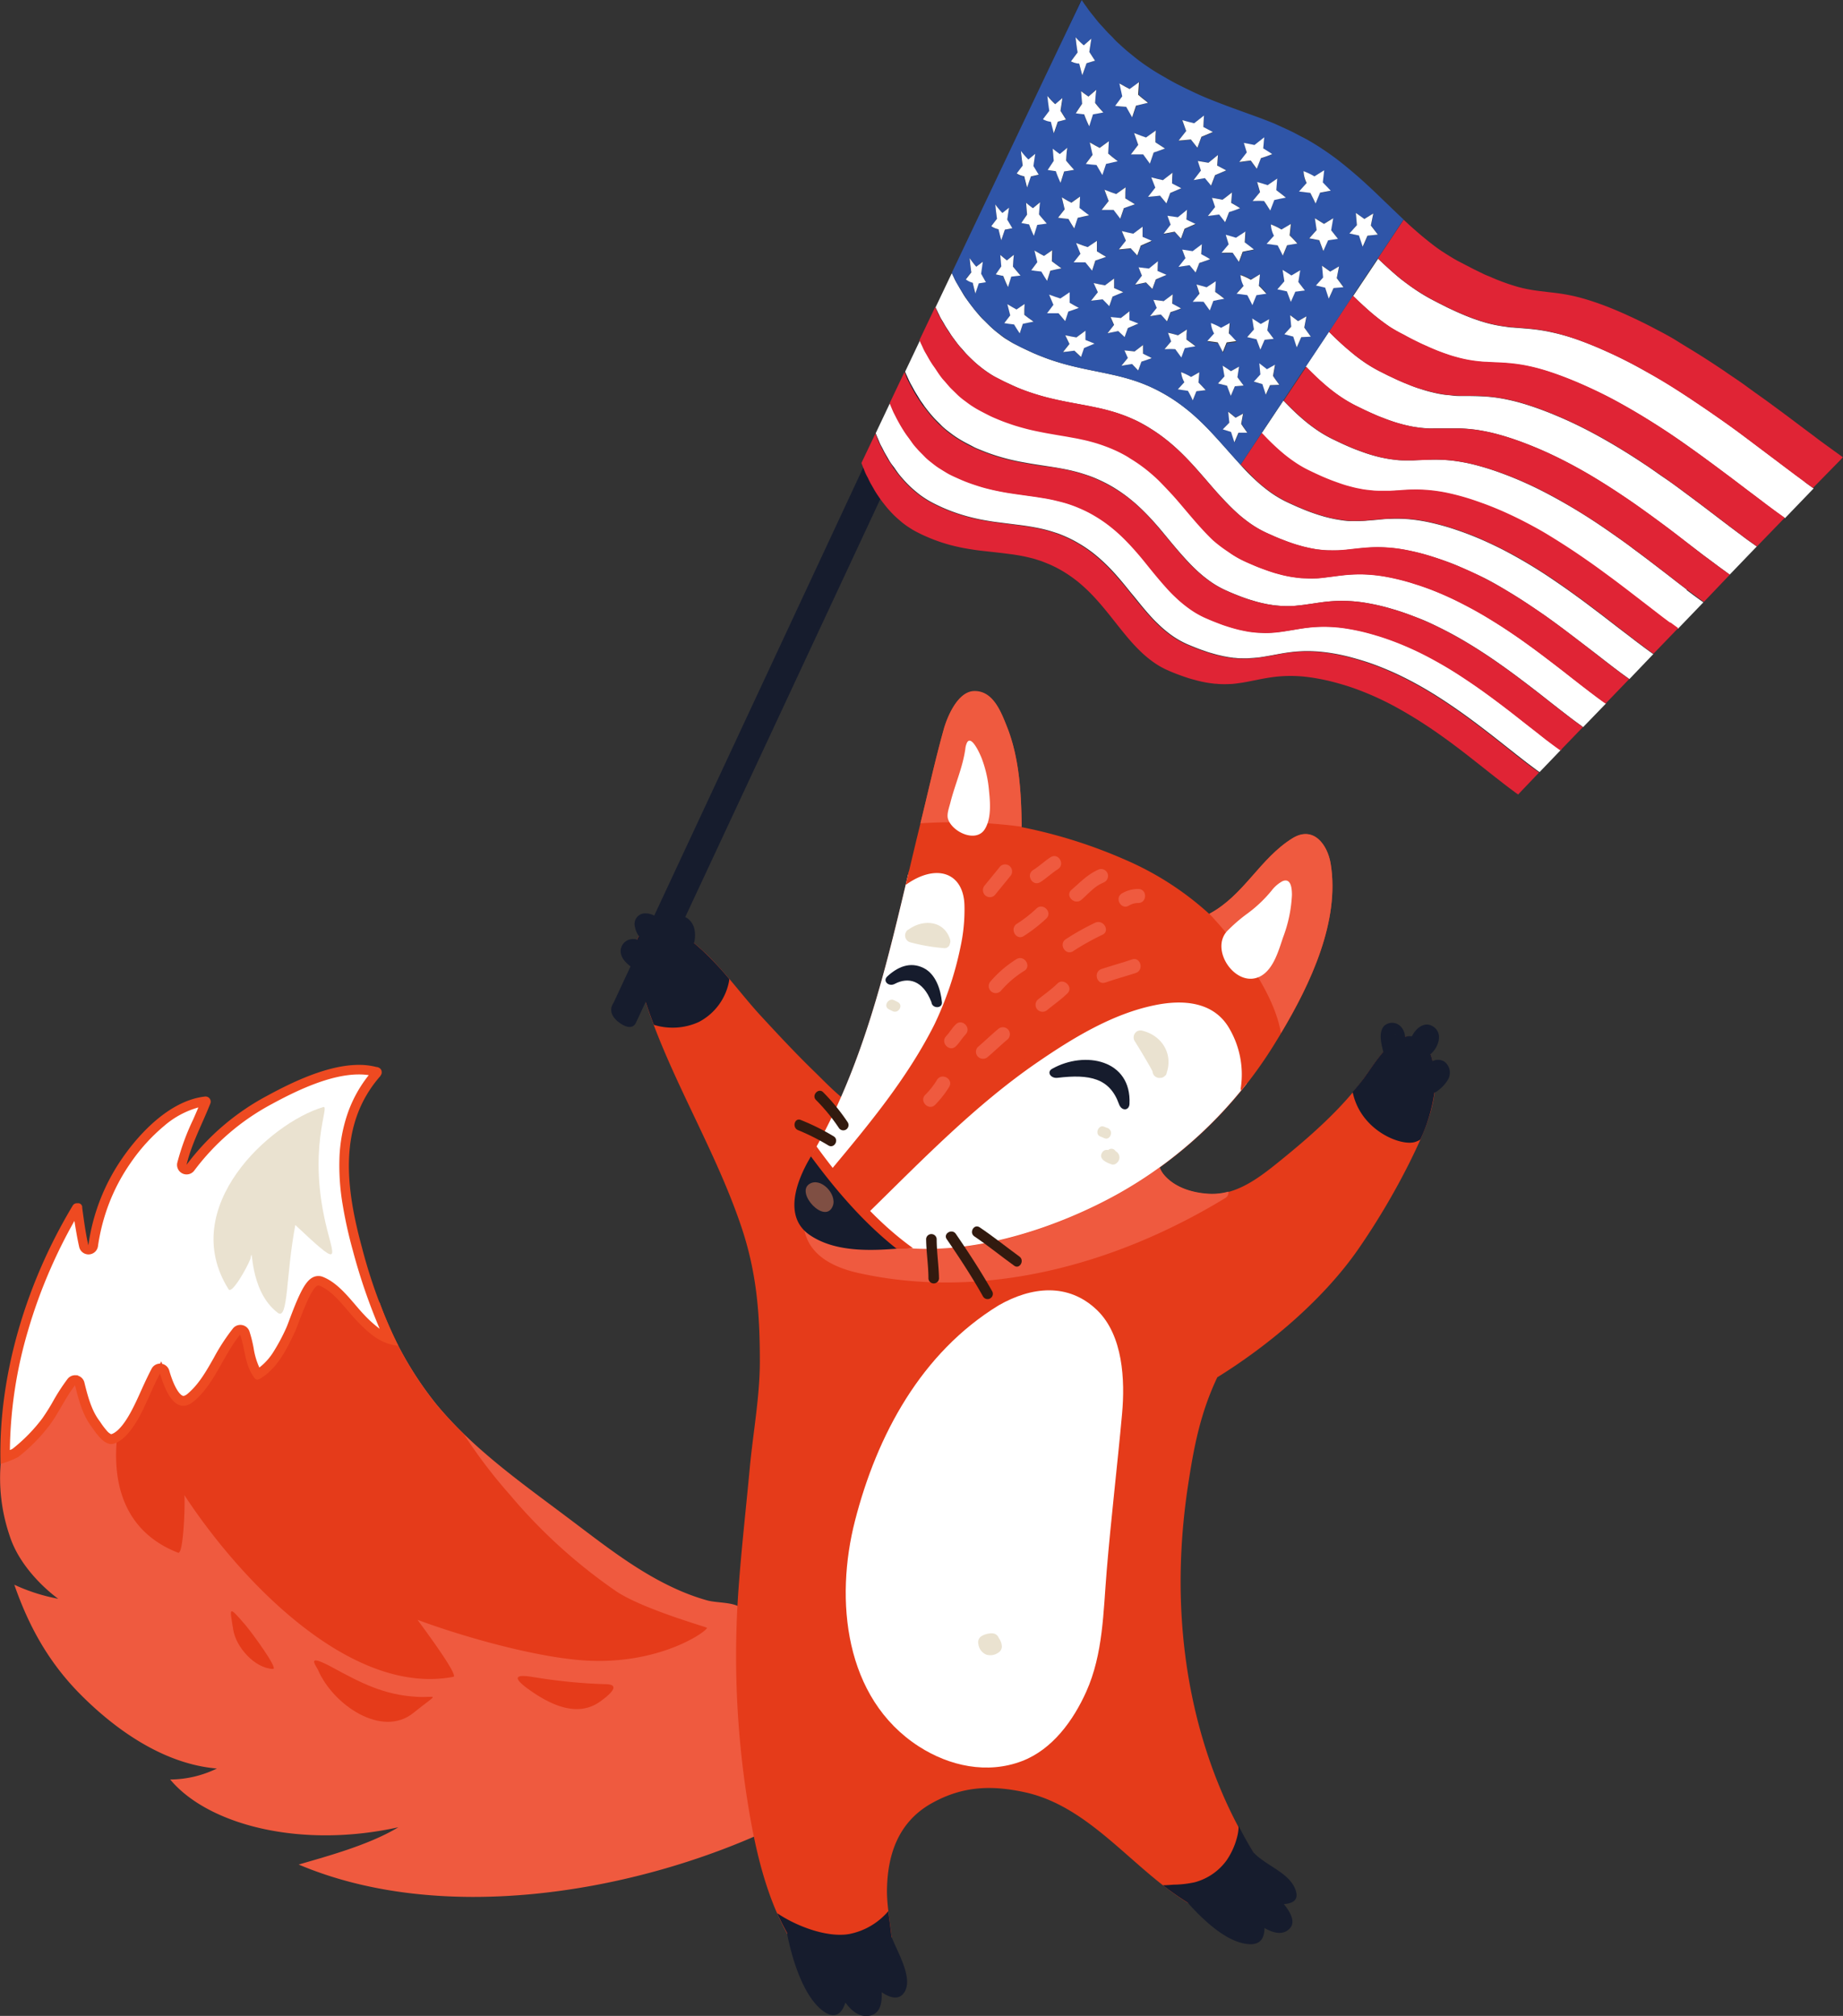 <svg viewBox="0 0 385.85 422.1" xmlns="http://www.w3.org/2000/svg" xmlns:xlink="http://www.w3.org/1999/xlink"><rect x="0" y="0" width="385.85" height="422.1" fill="#333333" stroke="none"/><clipPath id="a" transform="translate(0 -24.41)"><path d="m155.2 42.12h195.09v183.16h-195.09z" transform="matrix(.656 -.755 .755 .656 -13.97 236.73)"/></clipPath><g transform="translate(0 -24.41)"><path d="m18.73 307.55c7.32-4.74 14.59-9.75 22.52-13.45s16.38-6.29 25-3.76a44.44 44.44 0 0 1 13.23 6.81 73 73 0 0 0 11.8 21.2c7.61 9.27 17.51 16.27 27 23.4 7.44 5.56 14.76 11.53 23.29 15.38a45.43 45.43 0 0 0 6.49 2.38c1.84.51 5 .36 6.62 1.29 3.19 1.87 2.1 8.06 2.09 11.22a125.29 125.29 0 0 0 .43 13c.4 3.9.45 7.79.8 11.7.16 1.75 3 10.88 1.24 11.65-28.31 12.63-67.24 18.93-96.7 6.45 5-1.5 14.48-3.94 20.86-7.81-20.6 4.56-39.9-.55-47.77-10a22.55 22.55 0 0 0 9.78-2.3c-11.07-.92-21.27-8.08-28.85-15.8-6.44-6.58-10.56-14.03-13.56-22.68a38.49 38.49 0 0 0 9.19 2.94s-7.71-5.39-10.19-13.26a37.31 37.31 0 0 1 -1.8-15.66c.47-3.85 1.53-9.27 4-12.4 3.2-4.08 10.17-7.47 14.53-10.3z" fill="#ef5a3f"/><path d="m134.17 231c-.84-2.92-2.76-9.9.93-11.87 4.4-2.35 8.78 1.39 11.92 4.23 4.59 4.17 8.18 9.34 12.38 13.88 3.62 3.92 7.26 7.82 11.08 11.53 3.5 3.4 6.89 7.24 11.58 8.8a61.48 61.48 0 0 0 12.67 2.69c11 1.29 22.3 2.7 33.34 3.21 3.53.16 7.9-.46 11.27.48 3.13.88 2.48 4.26 4.37 6.49 2.27 2.67 6 3.78 9.42 4 5.59.29 10.33-3.31 14.42-6.61 6.46-5.21 13.19-11.06 18.11-17.78 2.08-2.85 5.08-8.14 9-8.6 4.2-.48 5.32 4.53 5.69 7.77.7 6.31-2.47 12.95-5.17 18.45a149.67 149.67 0 0 1 -10.33 17.59c-7.31 10.84-18.93 20.67-30 27.54-3.56 7.53-4.91 14.57-6.16 22.87-5.2 34.67 3.78 61.95 15 78.65 2.09 3.11 6.21 7.36 4.26 11.36s-10.29 1.32-12.95.32c-15-5.64-24.22-22.38-39.83-26.18-7.76-1.8-13.78-1.33-20 2.1-7.13 3.93-9.33 10.84-9.47 18-.11 5.38 1.8 11.24 1 16.55-.51 3.42-2.3 5.39-5.69 6.11-4.09.86-7.51-2.35-10.13-5-9.14-9.33-12.45-23.72-14.41-36.17a194.55 194.55 0 0 1 -1.87-44.06c.61-8.58 1.59-17.11 2.38-25.67.69-7.32 2.1-14.87 2.1-22.22 0-10.06-.66-18.7-3.93-28.35-5.82-17.2-15.94-32.7-20.98-50.11z" fill="#e53b1a"/><path d="m179 342.83c4.62-18 13.88-35.15 30.06-45.09 6.87-3.94 14.6-4.81 20.63 1 5.45 5.28 5.86 14.69 5.23 21.66-1 11-2.32 22-3.23 33-.71 8.51-.72 17.31-4.28 25.24-2.7 6-7.06 12.08-13.46 14.52-7.27 2.77-15.18 1.05-21.58-3.07-15.63-10.09-17.61-30.75-13.37-47.26z" fill="#fff"/><path d="m256.5 275.28c-22.72 13.83-50.3 21.55-76.78 15.68-5.77-1.29-11.51-4.25-11.53-11.13 0-5.21 12.41-12.26 17.52-12.86 11.17-1.33 13-3.63 24.16-5 6.09.65 12.18 1.2 18.2 1.48 3.52.16 7.9-.47 11.27.48 3.12.87 2.47 4.25 4.37 6.48 2.26 2.67 6 3.78 9.42 3.95a12.89 12.89 0 0 0 4.05-.44 1.36 1.36 0 0 1 -.68 1.36z" fill="#ef5a3f"/><path d="m169.54 267c12.77-21.6 17.24-46.14 23.16-70.16 1.62-6.56 3.06-13.19 4.88-19.69.73-2.61 2.87-7.75 6.19-7.94 4.1-.25 5.8 4.3 7.06 7.47 2.59 6.51 3 14 3.06 20.92a104.12 104.12 0 0 1 21.71 6.84 63.27 63.27 0 0 1 17.58 11.34c7.26-3.88 10.58-11.59 17.4-15.81 4.41-2.73 7.36 1.34 8 5.3 2.14 13-5.35 27.47-12 38.14a90.14 90.14 0 0 1 -32.37 30.94c-12.21 6.8-28.93 12.65-43.21 11.36-4.67-.43-9-3.28-12.36-6.37a28.77 28.77 0 0 1 -5-5.79c-.72-1.14-.83-2.76-1.69-3.78-.66-.77-3.15-1.57-2.41-2.77z" fill="#e53b1a"/><path d="m183.63 281.37c-3.8-3.08-4.3-.92-1.73-3.75 6-6.55 16.21-17 22.82-22.87 7.61-6.78 15.75-13.1 24.94-17.6 6.47-3.16 15.81-6.74 22.9-3.48a15.08 15.08 0 0 1 8.63 11.41 11.87 11.87 0 0 1 -.15 5.62 3.63 3.63 0 0 0 -.1.66 89.81 89.81 0 0 1 -26.73 22.95c-12.25 6.84-29.35 12.78-44.61 11.4-2-.18-2.48-.81-4.28-1.7a8 8 0 0 0 -1.69-2.64z" fill="#fff"/><path d="m253.18 215.74c7.26-3.88 10.58-11.59 17.4-15.82 4.41-2.72 7.35 1.35 8 5.3 2 12-4.21 25.18-10.4 35.51-1.93-11.57-15-24.99-15-24.99z" fill="#ef5a3f"/><path d="m192.7 196.8c1.62-6.56 3.06-13.19 4.88-19.69.73-2.62 2.87-7.75 6.19-8 4.1-.24 5.8 4.3 7.06 7.47 2.59 6.51 3 14 3.06 20.93a107.24 107.24 0 0 0 -21.19-.71z" fill="#ef5a3f"/><path d="m190.12 207.54a17.47 17.47 0 0 0 2.5-1.31c3-2 6.72-1.48 8.34 1.91 3.63 7.57 1.34 17.22-1.56 24.62a119 119 0 0 1 -11.9 21.87 105 105 0 0 1 -11.44 14.87c-1.27 1.33-2.31 2.37-3.22 2.13a5.63 5.63 0 0 0 -.9-1.86 3.19 3.19 0 0 0 -.71-.56c-.31-.91-.79-2-1.21-3.1 10.53-18.17 15.32-38.37 20.1-58.57z" fill="#fff"/><path d="m129.08 357.65c5.55 3.68 18.74 7.41 18.9 7.58.51.4-9.55 7.9-25.64 6.85-10.16-.66-25.31-4.92-34.92-8.5 1.28 1.77 8.68 11.7 7.5 11.93-21.4 4.09-44.42-19.89-56.33-38.06.2 1.16-.13 12.54-1.3 12.08-16.59-6.47-14.54-25.31-8.88-39a50.12 50.12 0 0 1 8.59-14.3c1.39-.74 2.79-1.46 4.22-2.13 7.81-3.63 16.37-6.29 25-3.76a44.27 44.27 0 0 1 13.22 6.81 73.44 73.44 0 0 0 11.8 21.2 79.44 79.44 0 0 0 5.85 6.32 105.84 105.84 0 0 0 9.67 12.73 111.89 111.89 0 0 0 22.32 20.25z" fill="#e53b1a"/><path d="m169.46 267.09c.07-.14.83-1.45.83-1.45 5.18 7 10.94 13.84 17.47 18.64a14.36 14.36 0 0 1 1.84 1.43c-6.4.57-14.43 1.14-20.06-2.7s-2.72-11.35-.08-15.92z" fill="#161c2d"/><path d="m234.26 255.57c-1.93-5.42-6.15-6.29-12.86-5.48-1.41.17-2.35-1.21-1.11-1.9 6.82-3.83 16.65-1.92 16.18 7.38-.08 1.42-1.66 1.56-2.21 0z" fill="#161c2d"/><path d="m195 234.24c-1.8-4.65-4.89-5.29-7.68-3.82-1.25.67-2.6-.58-1.56-1.56 2.16-2 4.77-3.16 7.59-1.77 2.57 1.27 3.6 4.52 3.85 7.15.14 1.41-2.07 1.4-2.2 0z" fill="#161c2d"/><path d="m268.48 208.93c1.19-.52 2 .18 2 2.85a28.72 28.72 0 0 1 -1.85 8.88c-.91 2.65-1.9 6.39-4.46 8-5.21 3.2-11.3-5.57-7-9.55a33.55 33.55 0 0 1 3.72-3.22 27.82 27.82 0 0 0 5.33-5 7.19 7.19 0 0 1 2.26-1.96z" fill="#fff"/><path d="m202.45 179.91c.85-1.61 2.52 1.85 3.1 3.34a25 25 0 0 1 1.52 6.86c.26 2.45.47 5.75-.9 7.93-1.83 2.91-6.8.6-7.69-2.14-.32-1 .24-2.43.48-3.39.95-3.8 2.59-7.38 3.14-11.28a4 4 0 0 1 .35-1.32z" fill="#fff"/><path d="m212.32 289.42c-2.78-2-5.47-4.2-8.33-6.13-1.17-.79-.07-2.7 1.11-1.9 2.86 1.93 5.55 4.09 8.34 6.13 1.13.83 0 2.74-1.12 1.9z" fill="#321a0f"/><path d="m200.11 282.76c2.68 3.92 5.27 7.88 7.6 12a1.1 1.1 0 0 1 -1.9 1.12c-2.32-4.14-4.92-8.1-7.6-12-.81-1.18 1.11-2.28 1.9-1.12z" fill="#321a0f"/><path d="m196.1 283.81c0 2.79.45 5.55.49 8.33a1.11 1.11 0 0 1 -2.21 0c0-2.78-.46-5.54-.49-8.33a1.11 1.11 0 0 1 2.21 0z" fill="#321a0f"/><path d="m172.37 253.14a41.82 41.82 0 0 1 5.13 6.29 1.1 1.1 0 1 1 -1.9 1.11 38.76 38.76 0 0 0 -4.79-5.84c-.95-1 .6-2.61 1.56-1.56z" fill="#321a0f"/><path d="m173.42 264.24a44.93 44.93 0 0 0 -6.35-3.2c-1.29-.54-.72-2.67.59-2.12a46.88 46.88 0 0 1 6.88 3.42c1.2.75.1 2.65-1.12 1.9z" fill="#321a0f"/><path d="m243.47 419.15c1 0 2.08-.12 2.3-.12a22 22 0 0 0 4.35-.5 12.13 12.13 0 0 0 6.7-4.62 15.39 15.39 0 0 0 2.15-4.74 9.66 9.66 0 0 0 .35-2.45c.94 1.89 2 3.75 3.13 5.58 2.56 2.76 7.34 4.14 8.72 7.66.91 2.34-.55 3-2.38 3.14 1.4 1.73 2.5 3.76 1.24 5.09-1.46 1.55-3.47.95-5.3-.08 0 1.85-.67 3.45-3 3.39-4.75-.12-9.93-5.17-13.1-8.72a58.29 58.29 0 0 1 -5.16-3.63z" fill="#161c2d"/><path d="m162.71 425c4 2.72 10.47 5.19 15.12 4.36a14.34 14.34 0 0 0 8.14-4.78c.21 1.78.49 3.58.68 5.37 1.22 3.17 4.5 8.52 2.76 11.49-1.13 1.93-3.09 1.28-4.82.12.1 2.32-.31 4.69-2.84 4.95-2.05.21-3.53-1.16-4.76-2.79-.67 2.15-2.08 3.68-4.66 1.77-4.2-3.09-6.56-11.15-7.5-16a1.14 1.14 0 0 1 0-.27c-.77-1.39-1.49-2.79-2.12-4.22z" fill="#161c2d"/><path d="m129.94 223.42a2.56 2.56 0 0 1 2.73-2.38h.31a3 3 0 0 1 .39.14 4.15 4.15 0 0 1 .38-.76 5.17 5.17 0 0 1 -.9-2.42 2.24 2.24 0 0 1 1.82-2.32 3.9 3.9 0 0 1 4.17 2.75 7.23 7.23 0 0 1 1.46.35 2.36 2.36 0 0 1 2.18-2.5c1.4-.1 2.44 1.18 2.82 2.35a6.35 6.35 0 0 1 0 3.24c.59.49 1.15 1 1.68 1.47a63.82 63.82 0 0 1 5.69 6.05v.26a12.14 12.14 0 0 1 -6.37 8.75 13.21 13.21 0 0 1 -9.42.59c-1-2.63-1.92-5.3-2.7-8-.25-.84-.58-2-.84-3.32-1.55-.98-3.48-2.33-3.4-4.25z" fill="#161c2d"/><path d="m285.66 250c1.07-1.47 2.39-3.58 3.95-5.35-.43-1.68-1.07-4.12.2-5.46a2.49 2.49 0 0 1 3.46.17 3.27 3.27 0 0 1 .88 2.14 4.35 4.35 0 0 1 .52-.1 4.13 4.13 0 0 1 .93 0c.77-1.64 2.6-3.19 4.36-2.1 2.28 1.39 1.21 4.41-.46 5.85a12 12 0 0 1 .42 1.45 2.48 2.48 0 0 1 2.52.13 2.9 2.9 0 0 1 .75 3.66 7.8 7.8 0 0 1 -2.28 2.47 1.93 1.93 0 0 1 -.6.32 34.79 34.79 0 0 1 -2.94 9.82c-.07 0-.12.09-.18.13a4.78 4.78 0 0 1 -1 .41c-3 .88-11.38-2.47-13-10.49.62-.66 1.96-2.34 2.47-3.05zm6.39-8.91c.05 0 0 0 0-.17l-.05.13z" fill="#161c2d"/><path d="m1.08 329.55a91.92 91.92 0 0 1 3.77-26.55 108.23 108.23 0 0 1 4.82-13.31 110.28 110.28 0 0 1 6.39-12.37h.16v.08l.05.32c.33 2.51.68 5.1 1.26 7.62l2-.08a41.38 41.38 0 0 1 6.93-17.82 40 40 0 0 1 7.27-8.07 18 18 0 0 1 9.32-4.37c-.56 1.42-1.18 2.83-1.78 4.19a51 51 0 0 0 -3.23 8.8l1.78.82a50.3 50.3 0 0 1 16.57-14.21c5-2.71 12.35-6.31 18.69-6.31a13.86 13.86 0 0 1 3.44.41h.12.12v.3.08a26.33 26.33 0 0 0 -5 8.45 31 31 0 0 0 -1.75 9.28c-.13 3.33 0 8.92 2.73 18.95a112.37 112.37 0 0 0 6.79 19c-2.17-.71-3.93-2.21-6.22-4.59-.54-.57-1.12-1.25-1.74-2-1.85-2.17-3.95-4.64-6.46-5.59a1.43 1.43 0 0 0 -.5-.09c-1 0-1.89 1-3.07 3.49-.78 1.66-1.53 3.64-2.07 5.08-.27.71-.49 1.31-.6 1.55-1.48 3.18-3.5 7.52-6.94 9.51a12.67 12.67 0 0 1 -1.82-5.12 25.27 25.27 0 0 0 -.84-3.38l-.58-1.68-1.14 1.36a41.88 41.88 0 0 0 -3.95 6.08c-1.63 2.87-3.17 5.57-5.53 7.61a2.79 2.79 0 0 1 -1.7.82c-1.37 0-2.79-2.2-3.91-6l-.68-2.35-1.16 2.15c-.79 1.47-1.47 3-2.13 4.47s-1.29 2.88-2 4.26c-2.14 4-3.9 5.21-5 5.48h-.18c-1.06 0-2.45-2-3.12-2.92l-.32-.45c-1.65-2.27-2.47-5.28-3.17-8.18l-.49-2-1.27 1.65a38 38 0 0 0 -2.94 4.4c-.75 1.28-1.52 2.61-2.39 3.8a35.32 35.32 0 0 1 -6.42 6.54 12.45 12.45 0 0 1 -2.11.89z" fill="#fff"/><path d="m75.14 249.38c-6.12 0-13.32 3.53-18.21 6.19a49.12 49.12 0 0 0 -16.25 13.93 2 2 0 0 1 -3.56-1.64 50.61 50.61 0 0 1 3.3-9c.37-.84.75-1.7 1.11-2.57a18.61 18.61 0 0 0 -7.17 3.87 38.35 38.35 0 0 0 -7.08 7.84 39.87 39.87 0 0 0 -4.43 8.35 41.12 41.12 0 0 0 -2.34 9 2 2 0 0 1 -3.93.16c-.41-1.81-.71-3.65-1-5.46a107.5 107.5 0 0 0 -5 10 106.31 106.31 0 0 0 -4.78 13.19 91.59 91.59 0 0 0 -3.73 24.79 4.57 4.57 0 0 0 .57-.27 34.61 34.61 0 0 0 6.18-6.31 41.88 41.88 0 0 0 2.33-3.71 41.35 41.35 0 0 1 3-4.61 2 2 0 0 1 3.52.76c.68 2.79 1.46 5.7 3 7.82l.33.46a15.66 15.66 0 0 0 1.38 1.83 2.46 2.46 0 0 0 .9.71c.76-.21 2.28-1.15 4.3-5 .72-1.35 1.34-2.73 2-4.2s1.37-3 2.17-4.53a2 2 0 0 1 3.68.39c1.27 4.36 2.56 5.32 2.95 5.32.09 0 .43 0 1.05-.58 2.22-1.92 3.73-4.56 5.31-7.35a42.7 42.7 0 0 1 4.05-6.22 2 2 0 0 1 1.9-.68 2 2 0 0 1 1.53 1.31 27.43 27.43 0 0 1 .88 3.52 15.22 15.22 0 0 0 1.2 4.06 12.44 12.44 0 0 0 2.86-3.14 40.38 40.38 0 0 0 2.84-5.32c.09-.2.34-.85.57-1.48.55-1.46 1.3-3.46 2.1-5.16 1.15-2.44 2.26-4.06 4-4.06a2.45 2.45 0 0 1 .85.15c2.75 1.05 4.94 3.62 6.88 5.89.6.7 1.17 1.37 1.69 1.92a25.54 25.54 0 0 0 3.4 3.09 121.51 121.51 0 0 1 -5.66-16.54 90.82 90.82 0 0 1 -2.1-9.51 48.75 48.75 0 0 1 -.66-9.74 32 32 0 0 1 1.81-9.58 27.28 27.28 0 0 1 4.32-7.74 13.58 13.58 0 0 0 -2.06-.15zm0-2a14.52 14.52 0 0 1 3.69.45h.13l.21.06.13.07a1 1 0 0 1 .61.92 1 1 0 0 1 -.17.64l-.06.11-.05.09c-9 10.24-7.18 23.65-3.87 35.83a107.93 107.93 0 0 0 7.63 20.65c-3.59-.39-5.87-2.3-8.74-5.29-2.19-2.28-4.78-6.16-7.83-7.32-1.52-.57-4.38 8.21-5 9.52-1.73 3.72-3.82 8-7.55 10.07a.75.75 0 0 1 -1-.26c-2.06-2.7-1.91-6-3-9.05-3.53 4.32-5.27 10.13-9.54 13.83-3.94 3.39-6.18-2.11-7.23-5.7-1.52 2.83-2.64 5.86-4.15 8.72-1.14 2.13-3.15 5.36-5.64 6-1.93.47-3.76-2.49-4.66-3.73-1.77-2.41-2.63-5.59-3.34-8.53-2 2.58-3.33 5.62-5.26 8.27a36.37 36.37 0 0 1 -6.66 6.77 19.17 19.17 0 0 1 -3.68 1.43c-.53-18.82 5.58-38.22 15.1-54.06a1 1 0 0 1 1-.51.85.85 0 0 1 1 .72 1.6 1.6 0 0 1 0 .23c.36 2.63.7 5.27 1.29 7.85a42.1 42.1 0 0 1 7.1-18.24c3.89-5.64 10.28-12.18 17.4-12.92a1.08 1.08 0 0 1 1.06 1.4c-1.72 4.41-3.94 8.41-5 12.89a51.06 51.06 0 0 1 16.94-14.48c5.17-2.81 12.62-6.43 19.14-6.43z" fill="#ee4a21"/><path d="m67.68 256.21c1.53-.46-3.54 8.74.86 25.87 1.57 6.1 2.52 7.52-6.71-1.17-2 10.47-1.45 20-3.65 18.4-6.28-4.71-5.1-15.2-5.75-11.31-.76 1.94-3.88 7.47-4.58 6.36-10.77-17.13 8.65-34.84 19.83-38.15z" fill="#eae2d0"/><path d="m208.58 366.84a3.25 3.25 0 0 1 1.17 2.33 1.51 1.51 0 0 1 -.73 1.27 2.88 2.88 0 0 1 -2.49.44 2.74 2.74 0 0 1 -1.7-2.24 1.51 1.51 0 0 1 .68-1.66 4.17 4.17 0 0 1 2.21-.57 1.47 1.47 0 0 1 0 2.94 1.11 1.11 0 0 0 -.73.17c.22-.55.45-1.11.68-1.66a1.8 1.8 0 0 0 .08.39c0-.1.17.22 0 0-.36-.39-.81 0-.21-.38l-.73 1.27c0-.07 0 .08 0 .08l-.35-.33c-1.38-1.31.7-3.39 2.07-2.08z" fill="#eae2d0"/><path d="m169.43 272.33c-2.9 1.9 3.33 8.59 4.92 4.6.96-2.43-2.52-6.16-4.92-4.6z" fill="#7f4f43"/><path d="m244.49 221.57a29.16 29.16 0 0 0 -4.27.44 1.51 1.51 0 0 1 -1.81-1 1.48 1.48 0 0 1 1-1.81 35.76 35.76 0 0 1 5.05-.54 1.47 1.47 0 0 1 0 2.94z" fill="#e53b1a"/><path d="m237.78 228.14c-2.12.69-4.26 1.26-6.37 2-1.81.6-2.58-2.25-.79-2.84 2.11-.7 4.26-1.27 6.38-2 1.8-.6 2.57 2.25.78 2.84z" fill="#ef5a3f"/><path d="m230.77 220.15a53.18 53.18 0 0 0 -6.12 3.43c-1.61 1-3.09-1.54-1.48-2.54a53.18 53.18 0 0 1 6.12-3.43c1.72-.78 3.21 1.75 1.49 2.54z" fill="#ef5a3f"/><path d="m230.91 209.27c-1.76.71-3.09 2.32-4.5 3.54s-3.51-.83-2.08-2.08c1.85-1.61 3.49-3.36 5.8-4.3a1.46 1.46 0 0 1 1.8 1 1.5 1.5 0 0 1 -1 1.81z" fill="#ef5a3f"/><path d="m221.46 206.43c-1.3.8-2.38 1.89-3.67 2.69-1.62 1-3.09-1.54-1.49-2.54 1.3-.8 2.39-1.89 3.68-2.7 1.62-1 3.09 1.54 1.48 2.54z" fill="#ef5a3f"/><path d="m219.06 216.73a32.57 32.57 0 0 1 -4.7 3.66c-1.59 1.06-3.06-1.49-1.49-2.54a27.13 27.13 0 0 0 4.11-3.2c1.36-1.32 3.44.76 2.08 2.08z" fill="#ef5a3f"/><path d="m238.36 213.49a3.65 3.65 0 0 0 -2 .53c-1.62 1-3.09-1.54-1.48-2.54a6.67 6.67 0 0 1 3.43-.93c1.9 0 1.9 2.9 0 2.94z" fill="#ef5a3f"/><path d="m223.47 232.41c-1.28 1.26-2.77 2.29-4.16 3.43a1.5 1.5 0 0 1 -2.08 0 1.48 1.48 0 0 1 0-2.08c1.39-1.14 2.88-2.16 4.16-3.42s3.44.75 2.08 2.07z" fill="#ef5a3f"/><path d="m214.36 227.74a21.08 21.08 0 0 0 -4.85 4.18 1.47 1.47 0 0 1 -2.08-2.08 23.69 23.69 0 0 1 5.44-4.64c1.68-.88 3.16 1.66 1.49 2.54z" fill="#ef5a3f"/><path d="m211.47 207.91c-1.05 1.31-2.13 2.6-3.19 3.92a1.46 1.46 0 0 1 -2.08 0 1.52 1.52 0 0 1 0-2.08c1.06-1.31 2.14-2.6 3.19-3.92a1.48 1.48 0 0 1 2.08 0 1.5 1.5 0 0 1 0 2.08z" fill="#ef5a3f"/><path d="m211 242c-1.42 1.19-2.75 2.48-4.16 3.68a1.5 1.5 0 0 1 -2.08 0 1.46 1.46 0 0 1 0-2.08c1.41-1.2 2.74-2.49 4.16-3.68a1.5 1.5 0 0 1 2.08 0 1.48 1.48 0 0 1 0 2.08z" fill="#ef5a3f"/><path d="m202.16 241c-.73.76-1.24 1.69-2 2.45-1.31 1.38-3.39-.71-2.08-2.08.72-.76 1.23-1.69 2-2.45 1.31-1.37 3.39.71 2.08 2.08z" fill="#ef5a3f"/><path d="m198.71 252a20.72 20.72 0 0 1 -2.92 3.73c-1.33 1.36-3.41-.73-2.08-2.08a16.56 16.56 0 0 0 2.46-3.13c1-1.61 3.54-.14 2.54 1.48z" fill="#ef5a3f"/><path d="m251.84 227.46h-2.45a1.47 1.47 0 0 1 0-2.94h2.45a1.47 1.47 0 0 1 0 2.94z" fill="#e53b1a"/><path d="m112.07 375.63a111.2 111.2 0 0 0 14.68 1.42c1.9 0 2.94.73-1.08 3.62-4.7 3.38-10.23.82-14.73-2.35-5.63-3.97-.38-2.91 1.13-2.69z" fill="#e53b1a"/><path d="m69.66 373.58c6 3.26 10.77 5.75 17.66 6.12 4.27.24 4.76-1.1-.75 3.35-6.58 5.34-16.82-1.63-20-9-.57-1.13-2.57-3.54 3.09-.47z" fill="#e53b1a"/><path d="m51.34 364.62c1.35 1.57 7 9.28 5.82 9.24-3.84-.11-7.76-4.6-8.33-8.21-.74-4.65-1.1-5.23 2.51-1.03z" fill="#e53b1a"/><path d="m239.19 240.23c4 1 6.38 4.72 5.1 8.7a2 2 0 0 1 -.06.23 1.43 1.43 0 0 1 -.14.34c0 .05-.1.08-.14.13l-.18.16a2.2 2.2 0 0 1 -.25.17 1.47 1.47 0 0 1 -.37.13h-.12a1.47 1.47 0 0 1 -1.62-.84 1.13 1.13 0 0 1 -.11-.48c-.14-.29-.3-.57-.45-.86-.43-.77-.88-1.53-1.33-2.29-.65-1.1-1.31-2.19-2-3.28a1.49 1.49 0 0 1 .56-2 1.46 1.46 0 0 1 1.11-.11z" fill="#eae2d0"/><path d="m190.12 219.11c3.09-2.32 7.53-2 8.79 2a1.28 1.28 0 0 1 -.09 1v.06.06a1.16 1.16 0 0 1 -1.27.7 39.56 39.56 0 0 1 -7-1.22 1.49 1.49 0 0 1 -.36-2.69z" fill="#eae2d0"/><path d="m231.12 260.31.67.26a1.06 1.06 0 0 1 .47.27l.05.06c.73.73 0 2.27-1.07 1.84l-.68-.29-.27-.11c-1.14-.54-.29-2.47.83-2.03z" fill="#eae2d0"/><path d="m232 265.22a1 1 0 0 1 1.48.11l.1.12.08.06a1.47 1.47 0 0 1 .13 2.42 1.06 1.06 0 0 1 -1.07.28c-.92-.32-2.82-1.07-2-2.43a1.1 1.1 0 0 1 1.28-.56zm-1.05 1.71.06.05-.08-.12z" fill="#eae2d0"/><path d="m187.22 233.85.73.37c1.27.64.16 2.54-1.11 1.9l-.74-.37c-1.27-.63-.1-2.53 1.12-1.9z" fill="#eae2d0"/><path d="m191.17 285.77a29.37 29.37 0 0 1 -3.51.06c-6.9-5.45-12.73-12.28-17.92-19.33l1.17-2.09c5.77 7.91 12.33 15.68 20.26 21.36z" fill="#e53b1a"/><path d="m202.73 208.33c3.3 5.2.91 13.6-.49 19-4.41 17-15.79 30.48-26.77 43.68-.92 1.1-2.46-.47-1.56-1.56 8-9.6 16-19.21 21.67-30.43a70 70 0 0 0 5.5-16.29 36.76 36.76 0 0 0 .84-8.69c-.14-6.87-5.8-9-12.31-4.34.23-1 .45-1.89.67-2.83 4.23-2.74 9.38-3.37 12.45 1.46z" fill="#e53b1a"/><path d="m257.47 239.93c-3.29-5.94-10-6.27-15.93-5-8.76 1.83-17 6.87-24.3 11.88-13 8.92-24.18 20.49-35.4 31.48-1 1-2.58-.57-1.56-1.56 13.94-13.64 27.89-27.94 45-37.55 7.77-4.37 17.52-8.78 26.55-6.42 7.2 1.88 10.39 10.08 10.31 17-.76 1-1.5 2-2.29 3a.91.91 0 0 1 -.08-.54 19.07 19.07 0 0 0 -2.3-12.29z" fill="#e53b1a"/><path d="m128.44 234.41s-1.65 2 1.18 4.1 3.54 0 3.54 0l96.59-207-3.35-7.13z" fill="#161c2d"/></g><g clip-path="url(#a)"><path d="m325.18 180.35-1.66-1.26c-.57-.44-1.15-.89-1.75-1.37l-1.86-1.45-3.23-2.54c-1.12-.86-2.26-1.74-3.44-2.62s-2.39-1.77-3.63-2.64-2.52-1.74-3.83-2.59q-2.28-1.47-4.47-2.72t-4.31-2.29q-2.16-1-4.27-1.88c-1.41-.55-2.83-1.05-4.24-1.48l-.39-.12-.37-.11-.38-.11-.36-.1a43.28 43.28 0 0 0 -5.29-1.13 28.6 28.6 0 0 0 -7.86-.13c-1.1.13-2.14.31-3.14.48l-1.74.28c-.58.09-1.17.16-1.78.22s-1.22.1-1.86.11a19.87 19.87 0 0 1 -2-.05l-1.07-.11c-.36-.05-.73-.1-1.1-.17s-.75-.13-1.13-.22-.77-.18-1.16-.28-1-.27-1.5-.43-1-.34-1.55-.53-1.08-.4-1.64-.62-1.13-.47-1.71-.73a18.73 18.73 0 0 1 -3.37-1.93 26.2 26.2 0 0 1 -3-2.5c-.93-.91-1.82-1.87-2.7-2.88s-1.71-2-2.57-3.09-1.62-2-2.47-3-1.7-1.94-2.62-2.87a37.25 37.25 0 0 0 -2.94-2.67 29.72 29.72 0 0 0 -3.41-2.38c-.56-.33-1.11-.63-1.66-.91s-1.08-.53-1.62-.76-1.06-.44-1.59-.62-1-.36-1.58-.51-1.33-.37-2-.52-1.34-.28-2-.4l-2-.32-2.07-.29-2.21-.31-2.27-.36c-.77-.14-1.55-.29-2.34-.47s-1.61-.39-2.43-.62c-.56-.17-1.14-.35-1.72-.55s-1.18-.42-1.78-.65-1.21-.51-1.83-.79-1.24-.59-1.88-.93a17.05 17.05 0 0 1 -1.63-1 19.12 19.12 0 0 1 -1.58-1.14c-.52-.41-1-.85-1.52-1.32s-1-1-1.44-1.48-.74-.85-1.09-1.3-.7-.92-1-1.39-.66-1-1-1.48-.62-1-.91-1.55c-.21-.38-.41-.74-.59-1.11s-.36-.7-.51-1-.3-.66-.43-1-.25-.6-.36-.88l-3 6.33c.1.27.22.57.35.88s.27.63.42 1 .31.68.49 1 .37.74.57 1.11c.29.53.58 1 .89 1.55s.63 1 1 1.47.66.94 1 1.39.7.87 1.07 1.29.93 1 1.42 1.47 1 .9 1.49 1.3a16.53 16.53 0 0 0 1.55 1.13 17.83 17.83 0 0 0 1.61.95c.63.33 1.25.63 1.86.91s1.22.53 1.81.76 1.18.44 1.76.63 1.14.36 1.7.52c.82.23 1.63.42 2.41.59s1.56.3 2.32.43 1.51.23 2.26.32l2.19.28 2.06.26c.68.09 1.35.18 2 .29s1.33.23 2 .37 1.33.3 2 .49 1 .31 1.57.49 1.05.38 1.57.6 1.07.47 1.61.74 1.08.57 1.63.9a27 27 0 0 1 3.37 2.34 36 36 0 0 1 2.88 2.64c.91.92 1.75 1.88 2.57 2.85s1.62 2 2.41 2.94 1.67 2.08 2.52 3.07 1.73 2 2.65 2.86a24.5 24.5 0 0 0 2.91 2.47 18.6 18.6 0 0 0 3.33 1.9c.58.25 1.15.48 1.7.7s1.09.42 1.62.6 1 .36 1.54.51 1 .29 1.48.41l1.16.27 1.12.21 1.09.15c.35 0 .71.07 1.06.09.71 0 1.37.05 2 0s1.25-.08 1.86-.14 1.19-.16 1.77-.26 1.16-.2 1.74-.31c1-.18 2-.38 3.15-.53a28.3 28.3 0 0 1 3.57-.26 30.51 30.51 0 0 1 4.27.27 41.17 41.17 0 0 1 5.26 1.06l.36.1.37.1.38.11.38.11c1.4.41 2.81.88 4.21 1.43s2.82 1.15 4.24 1.83 2.85 1.42 4.31 2.24 2.93 1.71 4.43 2.68c1.29.83 2.55 1.69 3.78 2.55s2.42 1.73 3.58 2.6 2.29 1.74 3.39 2.59l3.19 2.51 1.82 1.44 1.73 1.35c.57.44 1.11.85 1.64 1.24s1 .77 1.54 1.12l4.52-4.71c-.5-.35-1-.72-1.56-1.12" fill="#fff" transform="translate(0 -24.41)"/><path d="m334.57 170.54-1.71-1.29-1.81-1.4-1.91-1.49c-1.08-.84-2.19-1.71-3.34-2.59s-2.32-1.79-3.53-2.69-2.46-1.81-3.73-2.71-2.59-1.79-3.93-2.66q-2.34-1.53-4.57-2.82t-4.44-2.39q-2.19-1.09-4.34-2c-1.43-.6-2.87-1.13-4.3-1.6l-.39-.13-.38-.12-.38-.12-.37-.11a48.67 48.67 0 0 0 -5.33-1.29 33 33 0 0 0 -4.31-.47 30.56 30.56 0 0 0 -3.58.08c-1.1.09-2.13.23-3.14.36l-1.73.22c-.58.06-1.17.12-1.77.16s-1.22.05-1.87 0-1.32 0-2-.12l-1.08-.15c-.36-.06-.73-.12-1.11-.2s-.75-.16-1.14-.26-.78-.2-1.18-.31-1-.3-1.52-.48-1-.36-1.58-.57-1.1-.43-1.66-.67-1.15-.5-1.75-.77a20.58 20.58 0 0 1 -3.46-2 28.83 28.83 0 0 1 -3.07-2.55c-1-.92-1.9-1.9-2.81-2.92s-1.8-2.06-2.7-3.12-1.69-2-2.57-3-1.78-2-2.73-2.9a39.09 39.09 0 0 0 -3-2.72 33 33 0 0 0 -3.52-2.45c-.57-.35-1.14-.67-1.69-1s-1.11-.56-1.66-.8-1.09-.47-1.63-.67-1.07-.39-1.6-.56c-.68-.21-1.37-.41-2-.58s-1.36-.32-2-.46-1.38-.27-2.07-.4l-2.09-.35-2.25-.39c-.75-.13-1.52-.28-2.3-.44s-1.57-.34-2.38-.54-1.63-.44-2.47-.7c-.58-.18-1.16-.38-1.76-.6s-1.2-.45-1.81-.71-1.24-.53-1.88-.83-1.27-.62-1.93-1-1.12-.64-1.68-1-1.09-.76-1.63-1.18-1-.87-1.57-1.35-1-1-1.5-1.5-.76-.86-1.14-1.31-.73-.92-1.08-1.4-.7-1-1-1.48-.66-1-1-1.55l-.63-1.11-.54-1c-.17-.33-.32-.65-.46-1l-.39-.87-3.19 6.72c.11.27.24.57.37.87s.28.63.45 1 .34.68.52 1 .4.73.61 1.11c.3.53.62 1 .94 1.55s.66 1 1 1.48.7.94 1.06 1.39.74.89 1.12 1.31 1 1 1.47 1.49 1 .92 1.54 1.33 1.06.81 1.61 1.17 1.1.69 1.66 1 1.28.66 1.9 1 1.24.56 1.85.81 1.21.48 1.79.68 1.17.4 1.75.57c.83.25 1.64.47 2.45.66s1.58.36 2.36.5 1.53.28 2.28.4 1.49.24 2.23.35l2.08.32c.69.11 1.37.23 2.05.36s1.36.27 2 .43 1.35.34 2 .55 1.06.34 1.59.53 1.07.41 1.61.65 1.09.5 1.64.78 1.11.59 1.68.93a32 32 0 0 1 3.46 2.42 36.42 36.42 0 0 1 3 2.7c.94.93 1.82 1.9 2.68 2.88s1.68 2 2.51 3 1.75 2.1 2.64 3.1 1.8 2 2.75 2.9a27 27 0 0 0 3 2.53 19.62 19.62 0 0 0 3.41 2c.59.27 1.17.52 1.73.75s1.12.45 1.65.65 1.06.38 1.57.55l1.51.45q.58.16 1.17.3l1.13.24 1.11.18 1.07.12c.71.07 1.38.1 2 .1s1.26 0 1.87-.08 1.18-.12 1.77-.2l1.73-.25c1-.15 2-.31 3.15-.42a28.42 28.42 0 0 1 3.57-.14 31 31 0 0 1 4.3.4 44.3 44.3 0 0 1 5.31 1.21l.37.11.37.11.38.11.39.13c1.42.44 2.84 1 4.27 1.54s2.86 1.22 4.3 1.93 2.91 1.48 4.39 2.33 3 1.78 4.53 2.77q2 1.29 3.88 2.63c1.26.88 2.49 1.78 3.68 2.67s2.36 1.78 3.49 2.65 2.22 1.74 3.28 2.57l1.88 1.47 1.79 1.38c.57.44 1.13.87 1.68 1.27s1.06.78 1.57 1.14l4.78-4.94c-.52-.37-1.05-.75-1.6-1.16" fill="#fff" transform="translate(0 -24.41)"/><path d="m364.2 136.22-2-1.5-2.11-1.6c-1.18-.9-2.4-1.84-3.66-2.79s-2.56-1.92-3.88-2.9-2.68-2-4.07-2.93-2.81-2-4.26-2.93q-2.52-1.68-4.92-3.14t-4.72-2.74c-1.54-.85-3.07-1.64-4.56-2.36s-3-1.4-4.47-2l-.4-.17-.39-.16-.39-.16-.39-.15c-2.05-.8-3.85-1.41-5.45-1.87a40.46 40.46 0 0 0 -4.33-1 32.21 32.21 0 0 0 -3.54-.4c-1.09-.06-2.09-.07-3.07-.09-.57 0-1.13 0-1.7 0s-1.15 0-1.74-.09-1.22-.11-1.86-.2-1.33-.22-2.05-.39l-1.1-.27q-.57-.15-1.14-.33l-1.18-.39c-.4-.13-.81-.28-1.23-.44s-1-.41-1.58-.64-1.1-.47-1.67-.73l-1.76-.83-1.87-.94a30.9 30.9 0 0 1 -2.87-1.7c-.92-.62-1.81-1.27-2.67-2s-1.7-1.43-2.52-2.18-1.63-1.54-2.42-2.33l-4.87 7.31c.77.79 1.55 1.56 2.36 2.32s1.62 1.47 2.46 2.16 1.73 1.33 2.63 1.94a31 31 0 0 0 2.84 1.66l1.84.9c.6.29 1.18.55 1.75.8s1.11.49 1.65.71l1.57.6 1.23.42q.6.21 1.17.36c.39.11.77.22 1.14.31l1.1.25c.71.15 1.39.25 2 .33s1.27.13 1.86.16 1.18 0 1.75 0h1.71 3.09a34.91 34.91 0 0 1 3.55.3 37.34 37.34 0 0 1 4.33.89c1.61.43 3.4 1 5.44 1.76l.38.15.39.15.39.15.4.16c1.47.58 2.95 1.23 4.44 1.93s3 1.47 4.53 2.3 3.08 1.71 4.66 2.67 3.21 2 4.86 3.09q2.15 1.42 4.2 2.88t4 2.89q2 1.45 3.82 2.86l3.61 2.76 2.06 1.58 2 1.48c.64.48 1.25.94 1.85 1.37s1.16.86 1.72 1.25l5.65-5.88-1.75-1.25c-.6-.44-1.23-.91-1.86-1.4" fill="#fff" transform="translate(0 -24.41)"/><path d="m377.86 125.29c-.63-.45-1.27-.93-1.94-1.43l-2.06-1.54-2.17-1.64-3.79-2.85q-1.95-1.47-4-3t-4.2-3q-2.15-1.52-4.38-3c-1.72-1.16-3.41-2.26-5-3.28s-3.24-2-4.82-2.87-3.12-1.74-4.64-2.52-3-1.5-4.52-2.17l-.41-.18-.4-.18-.39-.17-.38-.17c-2.07-.88-3.88-1.57-5.49-2.1a43.49 43.49 0 0 0 -4.38-1.19 35 35 0 0 0 -3.51-.6c-1.06-.13-2.06-.2-3-.28l-1.68-.13c-.56 0-1.13-.12-1.72-.2s-1.21-.18-1.85-.31-1.33-.29-2.05-.49l-1.1-.33-1.15-.39c-.39-.13-.78-.28-1.19-.44s-.82-.32-1.24-.5-1.06-.45-1.6-.7-1.12-.51-1.7-.79l-1.79-.9c-.62-.32-1.25-.65-1.91-1-1-.55-2-1.15-2.95-1.79s-1.87-1.32-2.77-2-1.77-1.45-2.63-2.22-1.7-1.55-2.53-2.35l-5.22 7.81c.82.8 1.64 1.58 2.48 2.34s1.69 1.5 2.57 2.2 1.79 1.37 2.72 2a33 33 0 0 0 2.93 1.66l1.88 1c.61.31 1.21.59 1.78.87l1.69.76c.54.24 1.07.46 1.59.67l1.23.47 1.19.41 1.15.36 1.1.3c.72.18 1.4.32 2.05.44s1.26.19 1.85.25 1.17.11 1.74.14 1.12.06 1.68.08c1 0 2 .09 3.06.19a34.64 34.64 0 0 1 3.52.49 42.89 42.89 0 0 1 4.33 1.1c1.61.5 3.42 1.15 5.47 2l.39.16.39.16.4.17.4.17q2.24 1 4.5 2.09t4.6 2.44q2.34 1.31 4.77 2.81t5 3.21q2.21 1.47 4.32 3c1.41 1 2.78 2 4.13 3s2.66 2 3.94 2.93l3.73 2.83 2.14 1.62 2 1.52 1.9 1.41 1.78 1.27 6-6.23c-.58-.41-1.18-.84-1.8-1.3" fill="#fff" transform="translate(0 -24.41)"/><path d="m344.48 160.18-1.76-1.32-1.87-1.44-2-1.52-3.44-2.66-3.64-2.75q-1.87-1.38-3.84-2.78c-1.31-.92-2.65-1.84-4-2.74q-2.4-1.58-4.69-2.92t-4.52-2.5q-2.24-1.14-4.42-2.1c-1.45-.63-2.9-1.21-4.35-1.72l-.4-.14-.38-.13-.38-.13-.38-.13a52.07 52.07 0 0 0 -5.38-1.46 34.86 34.86 0 0 0 -4.32-.63 30.38 30.38 0 0 0 -3.57-.06c-1.1 0-2.13.14-3.13.23l-1.72.14q-.87.08-1.77.09c-.6 0-1.22 0-1.87 0s-1.32-.1-2-.2l-1.09-.18-1.12-.24-1.15-.29-1.2-.36c-.5-.16-1-.33-1.53-.52s-1.06-.39-1.61-.62-1.12-.46-1.7-.72-1.17-.53-1.79-.82a23.49 23.49 0 0 1 -3.55-2.1 33.14 33.14 0 0 1 -3.17-2.62c-1-.93-2-1.93-2.94-3s-1.88-2.09-2.82-3.16-1.78-2-2.7-3-1.86-2-2.85-2.94-2-1.88-3.16-2.77a35 35 0 0 0 -3.62-2.53c-.59-.36-1.17-.69-1.74-1s-1.14-.59-1.69-.85-1.12-.5-1.66-.72-1.09-.42-1.64-.61-1.38-.45-2.07-.64-1.38-.38-2.08-.54-1.39-.32-2.09-.47l-2.12-.44-2.27-.46c-.77-.17-1.55-.34-2.34-.53s-1.6-.4-2.42-.63-1.66-.49-2.52-.78c-.59-.2-1.18-.42-1.79-.66s-1.23-.49-1.85-.76-1.27-.57-1.92-.89-1.31-.67-2-1-1.16-.67-1.73-1-1.13-.79-1.68-1.22-1.1-.89-1.63-1.38-1-1-1.56-1.53-.81-.86-1.2-1.32-.77-.93-1.14-1.41-.73-1-1.09-1.48-.69-1-1-1.55c-.23-.38-.45-.74-.65-1.1s-.4-.7-.58-1-.35-.65-.5-1l-.42-.86-3.4 7.15c.12.27.26.55.4.86s.31.63.48 1 .36.68.56 1 .41.72.64 1.1c.32.53.66 1 1 1.55s.69 1 1.05 1.48.74 1 1.12 1.4.77.89 1.16 1.32 1 1 1.53 1.51 1.06.94 1.6 1.37 1.1.82 1.66 1.2 1.13.71 1.7 1 1.31.7 2 1 1.27.6 1.89.87 1.24.51 1.84.74 1.19.43 1.78.62c.85.27 1.68.52 2.49.74s1.62.41 2.41.59l2.32.48 2.25.42 2.11.4 2.08.43c.69.15 1.37.31 2.06.5s1.37.38 2.06.61c.53.18 1.07.37 1.61.58s1.09.44 1.64.69 1.12.53 1.68.83 1.14.62 1.72 1a34 34 0 0 1 3.56 2.5 40.2 40.2 0 0 1 3.1 2.74c1 1 1.9 1.93 2.79 2.92s1.77 2 2.63 3 1.83 2.13 2.77 3.14 1.88 2 2.87 2.94a29.67 29.67 0 0 0 3.12 2.58 21.71 21.71 0 0 0 3.51 2.07c.6.28 1.19.54 1.76.79s1.14.48 1.68.69 1.08.42 1.6.6 1 .35 1.53.5l1.19.34 1.15.27c.37.08.74.16 1.11.22s.73.12 1.09.16c.71.09 1.38.14 2 .16s1.27 0 1.87 0 1.18-.07 1.77-.12l1.73-.19c1-.11 2-.22 3.13-.29a30.37 30.37 0 0 1 3.57 0 31.5 31.5 0 0 1 4.32.55 46.61 46.61 0 0 1 5.35 1.37l.38.12.38.12.38.13.39.13c1.44.49 2.88 1 4.33 1.66s2.91 1.3 4.38 2 3 1.56 4.48 2.44 3.06 1.84 4.63 2.87q2 1.34 4 2.7c1.3.92 2.56 1.83 3.78 2.75s2.43 1.82 3.59 2.72l3.37 2.57 1.94 1.51 1.83 1.41 1.74 1.31 1.62 1.17 5-5.23c-.53-.37-1.07-.77-1.64-1.19" fill="#fff" transform="translate(0 -24.41)"/><path d="m353.15 147.87-1.93-1.47-2-1.56-3.55-2.72q-1.83-1.4-3.76-2.82c-1.28-1-2.6-1.91-3.95-2.86s-2.73-1.9-4.14-2.83q-2.46-1.62-4.8-3t-4.65-2.61c-1.52-.81-3-1.55-4.49-2.23s-2.95-1.3-4.41-1.86l-.4-.15-.39-.15-.39-.14-.38-.14a56.31 56.31 0 0 0 -5.41-1.66 37.64 37.64 0 0 0 -4.34-.8 30.19 30.19 0 0 0 -3.55-.21c-1.1 0-2.12 0-3.11.08-.58 0-1.14.05-1.72.06s-1.16 0-1.75 0-1.22 0-1.87-.11a20.4 20.4 0 0 1 -2-.29c-.36-.06-.73-.14-1.1-.22s-.75-.18-1.13-.28-.77-.22-1.17-.34-.79-.25-1.21-.4-1-.36-1.56-.57-1.08-.43-1.64-.67-1.14-.5-1.73-.78-1.19-.56-1.82-.87a26.8 26.8 0 0 1 -2.8-1.62c-.89-.6-1.75-1.23-2.58-1.91s-1.64-1.4-2.42-2.14-1.55-1.52-2.31-2.31l-4.56 6.85c.74.79 1.48 1.56 2.25 2.29s1.55 1.45 2.37 2.12a29.33 29.33 0 0 0 2.54 1.89 26.94 26.94 0 0 0 2.71 1.56c.62.3 1.22.58 1.81.84s1.15.52 1.71.75 1.1.45 1.63.64 1 .39 1.54.56l1.21.37 1.16.32 1.12.26 1.1.2c.71.12 1.39.19 2 .24s1.26.07 1.87.07 1.18 0 1.76 0 1.14-.06 1.72-.1c1-.07 2-.14 3.12-.16a32.5 32.5 0 0 1 3.56.14 35.2 35.2 0 0 1 4.33.71 55.59 55.59 0 0 1 5.4 1.56l.38.14.38.13.39.14.39.14q2.19.81 4.39 1.79t4.45 2.16q2.25 1.18 4.57 2.56t4.76 3q2.08 1.38 4.08 2.79t3.89 2.82q1.91 1.41 3.7 2.79l3.5 2.68 2 1.55 1.9 1.44c.61.47 1.21.91 1.79 1.34s1.13.83 1.67 1.21l5.34-5.55c-.55-.38-1.11-.79-1.7-1.22s-1.19-.88-1.81-1.35" fill="#fff" transform="translate(0 -24.41)"/><path d="m385.85 120.16c-.59-.41-1.19-.85-1.83-1.31l-2-1.45c-.68-.5-1.38-1-2.09-1.56l-2.22-1.66-3.86-2.9-4.07-3c-1.4-1-2.82-2-4.27-3.07s-2.93-2-4.44-3.07c-1.75-1.18-3.46-2.3-5.11-3.34s-3.28-2-4.87-3-3.15-1.79-4.68-2.6-3.06-1.56-4.55-2.26l-.41-.19-.4-.18-.39-.18-.39-.18c-2.08-.93-3.89-1.66-5.5-2.23s-3-1-4.32-1.34-2.43-.54-3.49-.71-2.05-.27-3-.38l-1.66-.2c-.56-.07-1.13-.15-1.71-.25s-1.2-.22-1.84-.37-1.32-.34-2-.56q-.56-.17-1.11-.36l-1.15-.41-1.2-.47c-.4-.17-.82-.34-1.24-.53s-1.05-.4-1.62-.7l-1.71-.83-1.82-.94-1.92-1c-1-.57-2-1.19-3-1.84s-1.91-1.35-2.82-2.07-1.81-1.47-2.69-2.24-1.75-1.55-2.6-2.36l-5.4 8.1c.84.8 1.68 1.59 2.54 2.35s1.74 1.51 2.63 2.22 1.82 1.39 2.77 2 1.94 1.24 2.95 1.79c.66.36 1.29.69 1.91 1s1.21.62 1.79.9 1.15.55 1.69.79 1.09.48 1.61.7.84.35 1.24.5.8.31 1.19.44l1.15.39 1.1.33c.72.2 1.4.36 2.05.49s1.25.23 1.85.31 1.16.15 1.72.2l1.68.13c1 .08 2 .15 3 .28a34.49 34.49 0 0 1 3.51.6c1.46.33 2.9.74 4.33 1.21 1.61.54 3.41 1.23 5.48 2.11l.39.17.39.17.4.17.4.19c1.49.66 3 1.39 4.53 2.17s3.07 1.62 4.64 2.53 3.18 1.85 4.82 2.88 3.32 2.11 5 3.27q2.24 1.5 4.38 3t4.2 3q2.06 1.52 4 3l3.79 2.85 2.17 1.64 2.06 1.55 1.94 1.43c.62.45 1.22.89 1.8 1.29z" fill="#e02435" transform="translate(0 -24.41)"/><path d="m373.65 132.82-1.78-1.27-1.9-1.41-2-1.52-2.16-1.62c-1.21-.92-2.45-1.87-3.73-2.83s-2.59-1.94-3.94-2.93-2.73-2-4.14-3-2.84-2-4.31-3q-2.56-1.71-5-3.21t-4.77-2.81c-1.56-.87-3.09-1.69-4.6-2.44s-3-1.44-4.5-2.08l-.4-.18-.4-.17-.39-.16-.38-.16c-2.06-.84-3.87-1.49-5.48-2a40.42 40.42 0 0 0 -4.33-1.11 34.64 34.64 0 0 0 -3.52-.49c-1.08-.1-2.08-.14-3.06-.18l-1.68-.09c-.57 0-1.14-.07-1.74-.13s-1.21-.15-1.85-.26-1.33-.26-2.05-.44l-1.1-.3c-.38-.11-.76-.22-1.15-.36s-.78-.26-1.18-.41-.82-.3-1.24-.47-1.05-.43-1.59-.67l-1.69-.76q-.86-.41-1.77-.87c-.61-.3-1.24-.63-1.88-1a33 33 0 0 1 -2.94-1.64c-.93-.63-1.84-1.3-2.72-2s-1.73-1.43-2.57-2.2-1.66-1.54-2.48-2.33l-5 7.56c.79.79 1.59 1.57 2.41 2.33s1.66 1.48 2.52 2.18 1.76 1.35 2.68 2a30.5 30.5 0 0 0 2.87 1.7l1.86.94 1.76.83c.57.26 1.13.5 1.67.73l1.59.64 1.22.44 1.19.33 1.14.33 1.1.27c.72.17 1.4.29 2.05.39s1.26.16 1.86.2 1.18.07 1.75.09h1.69c1 0 2 0 3.08.09a32.31 32.31 0 0 1 3.53.4 40.64 40.64 0 0 1 4.34 1c1.6.46 3.4 1.07 5.45 1.87l.39.16.39.15.39.16.4.17q2.22.92 4.47 2c1.51.73 3 1.51 4.57 2.36s3.11 1.76 4.71 2.74 3.25 2 4.92 3.15q2.17 1.45 4.26 2.92t4.07 2.94q2 1.47 3.88 2.9l3.67 2.79 2.1 1.6 2 1.5c.64.48 1.26 1 1.87 1.39l1.75 1.26z" fill="#e02435" transform="translate(0 -24.41)"/><path d="m362.15 144.74-1.72-1.24c-.59-.43-1.21-.89-1.84-1.37l-2-1.48-2.07-1.59-3.52-2.75c-1.23-.94-2.51-1.9-3.81-2.86s-2.64-1.93-4-2.9-2.77-1.92-4.2-2.87q-2.49-1.65-4.86-3.09t-4.66-2.67q-2.3-1.24-4.53-2.29c-1.48-.71-3-1.35-4.44-1.94l-.39-.15-.4-.16-.39-.15-.38-.14c-2-.76-3.83-1.33-5.44-1.76a39.59 39.59 0 0 0 -4.33-.9 35.16 35.16 0 0 0 -3.55-.3c-1.09 0-2.1 0-3.09 0-.57 0-1.14 0-1.71 0s-1.15 0-1.75 0-1.22-.08-1.86-.16-1.33-.18-2-.33l-1.1-.25-1.13-.3-1.18-.36c-.39-.13-.8-.27-1.22-.43s-1-.39-1.57-.6-1.09-.45-1.65-.7-1.15-.52-1.75-.81-1.21-.58-1.84-.9a27.71 27.71 0 0 1 -2.84-1.66c-.91-.6-1.78-1.25-2.63-1.94s-1.66-1.41-2.46-2.16-1.59-1.53-2.36-2.32l-4.72 7.08c.76.79 1.53 1.56 2.31 2.3s1.58 1.46 2.42 2.14a30.16 30.16 0 0 0 2.58 1.91 25.13 25.13 0 0 0 2.8 1.62c.62.31 1.23.6 1.82.88l1.73.77c.56.24 1.11.47 1.64.67s1.06.4 1.56.58l1.21.4 1.17.33c.38.11.76.2 1.13.28s.73.16 1.09.23c.72.13 1.4.22 2.05.29s1.26.1 1.87.11 1.18 0 1.75 0l1.72-.07c1 0 2-.08 3.1-.08a32.55 32.55 0 0 1 3.56.22 37.08 37.08 0 0 1 4.33.8 56.5 56.5 0 0 1 5.42 1.66l.38.14.39.14.39.15.39.15q2.19.84 4.42 1.86t4.49 2.23q2.26 1.2 4.61 2.61t4.81 3c1.41.93 2.79 1.88 4.14 2.83s2.66 1.91 3.95 2.86 2.54 1.89 3.75 2.82l3.55 2.72 2 1.56 1.92 1.47 1.82 1.35c.58.43 1.15.84 1.69 1.22z" fill="#e02435" transform="translate(0 -24.41)"/><path d="m349.65 154.78c-.58-.43-1.18-.87-1.79-1.34l-1.86-1.44-2-1.54-3.49-2.69c-1.2-.91-2.43-1.85-3.7-2.78s-2.56-1.89-3.89-2.82-2.69-1.87-4.09-2.79c-1.61-1.06-3.2-2.06-4.74-3s-3.07-1.77-4.58-2.56-3-1.51-4.45-2.16-2.92-1.25-4.38-1.79l-.4-.14-.39-.14-.38-.14-.38-.13a50.48 50.48 0 0 0 -5.4-1.56 33.25 33.25 0 0 0 -4.32-.71 30.44 30.44 0 0 0 -3.57-.14c-1.1 0-2.12.09-3.11.16l-1.73.1c-.57 0-1.16 0-1.76 0s-1.22 0-1.87-.07-1.32-.13-2-.24l-1.09-.21c-.37-.07-.75-.16-1.13-.26s-.77-.2-1.16-.31-.79-.24-1.2-.38-1-.35-1.55-.55-1.07-.41-1.63-.64-1.12-.48-1.71-.75-1.18-.55-1.8-.85a23 23 0 0 1 -2.77-1.58 30.83 30.83 0 0 1 -2.54-1.88c-.81-.67-1.6-1.38-2.37-2.12s-1.51-1.5-2.25-2.29l-4.42 6.64.09.1c1 1 1.93 2 2.94 3a31.61 31.61 0 0 0 3.17 2.61 23.55 23.55 0 0 0 3.55 2.11c.61.29 1.21.56 1.79.82s1.14.5 1.69.72 1.09.43 1.62.62 1 .36 1.53.52.8.24 1.2.35l1.15.3c.38.09.75.16 1.12.23l1.09.19c.71.1 1.39.16 2 .2s1.27 0 1.87 0 1.18 0 1.76-.09l1.73-.14c1-.09 2-.19 3.13-.23a30.38 30.38 0 0 1 3.57.06 33 33 0 0 1 4.32.62 50.34 50.34 0 0 1 5.38 1.47l.38.12.38.13.38.13.39.14q2.18.76 4.36 1.73t4.41 2.1q2.24 1.14 4.53 2.49t4.69 2.92q2.07 1.35 4 2.75c1.31.93 2.59 1.85 3.84 2.78s2.46 1.85 3.64 2.75l3.44 2.66 2 1.52c.64.5 1.26 1 1.87 1.43l1.75 1.32c.57.42 1.12.82 1.65 1.19l5.19-5.38c-.53-.37-1.09-.78-1.66-1.2" fill="#e02435" transform="translate(0 -24.41)"/><path d="m341.08 166.6c-.53-.36-1.07-.75-1.63-1.17l-1.73-1.3-1.84-1.42-1.94-1.51c-1.09-.85-2.22-1.73-3.39-2.62s-2.35-1.81-3.58-2.72-2.49-1.84-3.79-2.75-2.62-1.81-4-2.7q-2.37-1.54-4.64-2.87t-4.48-2.44q-2.22-1.11-4.38-2c-1.44-.61-2.88-1.16-4.32-1.66l-.39-.13-.39-.13-.38-.12-.37-.12a47.31 47.31 0 0 0 -5.36-1.37 31.16 31.16 0 0 0 -4.31-.55 28.35 28.35 0 0 0 -3.57 0c-1.11.07-2.14.18-3.14.29l-1.73.19c-.58.05-1.17.1-1.77.12s-1.22 0-1.86 0-1.33-.07-2-.16c-.36 0-.72-.1-1.08-.16s-.74-.14-1.12-.22l-1.15-.27-1.19-.34c-.49-.15-1-.32-1.52-.5s-1-.38-1.6-.6-1.11-.44-1.68-.69l-1.77-.79a22.15 22.15 0 0 1 -3.51-2.07 30.73 30.73 0 0 1 -3.12-2.58c-1-.93-1.94-1.92-2.87-2.94s-1.84-2.07-2.76-3.13-1.74-2-2.63-3-1.82-2-2.8-2.92a40.06 40.06 0 0 0 -3.09-2.74 35.16 35.16 0 0 0 -3.57-2.5c-.58-.35-1.15-.67-1.72-1s-1.12-.58-1.67-.83-1.1-.48-1.64-.69-1.08-.4-1.62-.58c-.69-.23-1.38-.43-2.06-.61s-1.37-.35-2.06-.5-1.38-.3-2.07-.43l-2.12-.4-2.25-.42c-.76-.15-1.54-.31-2.32-.49s-1.59-.36-2.4-.58-1.65-.47-2.5-.74c-.58-.2-1.18-.4-1.78-.62s-1.21-.47-1.83-.74-1.26-.56-1.9-.87-1.29-.65-2-1-1.15-.65-1.71-1-1.11-.78-1.65-1.2-1.08-.89-1.6-1.37-1-1-1.53-1.51-.79-.87-1.17-1.32-.75-.92-1.11-1.4-.72-1-1.06-1.48-.67-1-1-1.55c-.23-.38-.45-.74-.65-1.1s-.38-.71-.55-1-.34-.65-.48-1-.28-.59-.4-.86l-3.29 6.92c.12.27.24.57.39.87s.29.63.46 1 .35.68.54 1l.63 1.11c.31.53.64 1.05 1 1.55s.67 1 1 1.48.71 1 1.08 1.4.76.88 1.14 1.31 1 1 1.5 1.5 1 .93 1.57 1.35 1.08.82 1.63 1.18 1.12.7 1.68 1 1.3.68 1.93 1 1.26.58 1.88.84 1.21.49 1.81.7 1.18.42 1.76.6c.84.26 1.66.49 2.47.7s1.6.38 2.38.54 1.55.31 2.3.44l2.24.39c.71.12 1.41.23 2.1.36s1.38.24 2.06.39 1.37.29 2 .46 1.35.36 2 .58c.53.17 1.06.36 1.6.56s1.08.43 1.63.67 1.1.51 1.65.8 1.13.61 1.7 1a31.9 31.9 0 0 1 3.51 2.45c1.06.86 2.08 1.76 3 2.72s1.85 1.92 2.73 2.91 1.72 2 2.57 3 1.79 2.11 2.7 3.12 1.84 2 2.81 2.92a27.68 27.68 0 0 0 3.26 2.46 20.22 20.22 0 0 0 3.45 2c.6.28 1.19.53 1.75.77s1.13.47 1.67.67 1.07.4 1.58.57 1 .34 1.52.48l1.18.32c.39.09.77.18 1.14.25s.75.15 1.11.2l1.08.15c.71.07 1.38.11 2 .12s1.27 0 1.87 0 1.19-.1 1.77-.16l1.73-.22c1-.13 2-.27 3.14-.36a30.52 30.52 0 0 1 3.58-.08 32.68 32.68 0 0 1 4.3.47 48.29 48.29 0 0 1 5.34 1.29l.37.12.38.12.38.12.39.12c1.42.47 2.86 1 4.29 1.6s2.89 1.26 4.34 2 2.94 1.52 4.44 2.39 3 1.8 4.58 2.81q2 1.31 3.93 2.66c1.27.91 2.52 1.81 3.72 2.71s2.39 1.81 3.54 2.69 2.26 1.75 3.33 2.6l1.91 1.49 1.81 1.39 1.71 1.29c.55.41 1.09.8 1.6 1.16z" fill="#e02435" transform="translate(0 -24.41)"/><path d="m331.39 176.65c-.51-.36-1-.74-1.58-1.14l-1.68-1.27-1.78-1.38-1.88-1.47c-1.06-.84-2.16-1.7-3.29-2.57s-2.29-1.76-3.48-2.65-2.43-1.79-3.68-2.67-2.56-1.77-3.88-2.63q-2.31-1.5-4.53-2.77c-1.48-.84-2.95-1.62-4.39-2.34s-2.89-1.35-4.31-1.93-2.84-1.09-4.27-1.54l-.38-.12-.38-.11-.38-.11-.37-.11a43.44 43.44 0 0 0 -5.31-1.21 29.37 29.37 0 0 0 -4.29-.4 28.5 28.5 0 0 0 -3.58.14c-1.1.11-2.13.27-3.14.42l-1.74.25c-.58.08-1.17.15-1.77.2s-1.22.07-1.87.07a17.65 17.65 0 0 1 -2-.09q-.54 0-1.08-.12l-1.1-.18-1.14-.24-1.17-.3-1.5-.45c-.51-.17-1-.35-1.57-.55s-1.09-.42-1.65-.65-1.14-.48-1.73-.75a19.7 19.7 0 0 1 -3.42-2 28 28 0 0 1 -3-2.53c-1-.91-1.87-1.88-2.76-2.9s-1.75-2.05-2.63-3.1-1.66-2-2.52-3-1.74-1.95-2.68-2.89a36.6 36.6 0 0 0 -3-2.7 32 32 0 0 0 -3.48-2.36c-.57-.33-1.13-.65-1.68-.93s-1.1-.54-1.64-.78-1.07-.45-1.61-.65-1.06-.37-1.59-.53-1.35-.38-2-.55-1.35-.3-2-.43-1.36-.25-2-.36l-2.18-.27c-.74-.11-1.47-.22-2.22-.35l-2.29-.39c-.78-.15-1.56-.32-2.36-.51s-1.62-.41-2.45-.66q-.87-.26-1.74-.57c-.59-.2-1.19-.43-1.8-.68s-1.22-.52-1.85-.81-1.26-.61-1.9-1-1.11-.63-1.66-1-1.08-.75-1.6-1.16-1-.86-1.55-1.34-1-1-1.47-1.49-.75-.86-1.11-1.31-.72-.91-1.07-1.39-.68-1-1-1.48-.63-1-.93-1.54-.42-.75-.61-1.11-.36-.71-.52-1-.31-.66-.45-1-.26-.6-.37-.88l-3.1 6.52.36.88c.13.31.27.63.43 1l.51 1c.18.36.38.73.59 1.11.29.53.6 1.05.91 1.55s.64 1 1 1.47.68.94 1 1.39.72.88 1.09 1.3 1 1 1.44 1.48 1 .91 1.52 1.32 1 .79 1.58 1.15 1.08.67 1.63 1 1.26.65 1.88.93 1.23.55 1.83.79 1.19.45 1.78.65 1.15.38 1.72.55c.82.24 1.63.44 2.43.62s1.57.33 2.34.47 1.52.25 2.27.36l2.21.31 2.07.29 2 .32c.67.12 1.34.25 2 .41s1.34.32 2 .51 1.05.32 1.58.51 1.06.4 1.59.63 1.08.48 1.62.75 1.1.59 1.66.92a28.52 28.52 0 0 1 3.41 2.38 33.72 33.72 0 0 1 2.94 2.67c.91.92 1.78 1.89 2.62 2.86s1.65 2 2.46 3 1.71 2.09 2.58 3.09 1.76 2 2.7 2.87a26.2 26.2 0 0 0 3 2.5 18.77 18.77 0 0 0 3.37 1.94c.58.25 1.15.5 1.71.72s1.1.43 1.63.63 1.05.36 1.56.52 1 .3 1.49.43.78.2 1.17.28.76.16 1.13.23.74.12 1.1.16l1.07.11c.7 0 1.37.07 2 .06s1.26-.05 1.86-.11 1.19-.14 1.77-.23l1.74-.28c1-.17 2-.35 3.15-.48a28.48 28.48 0 0 1 3.57-.2 30.75 30.75 0 0 1 4.29.33 45.07 45.07 0 0 1 5.28 1.13l.37.11.38.1.37.12.39.11c1.41.43 2.82.93 4.24 1.49s2.84 1.18 4.27 1.87 2.88 1.46 4.35 2.29 3 1.75 4.47 2.72c1.31.85 2.59 1.72 3.83 2.59s2.45 1.76 3.63 2.64 2.33 1.76 3.44 2.62l3.23 2.54 1.86 1.45 1.74 1.38c.57.44 1.13.85 1.66 1.25s1.06.78 1.56 1.13z" fill="#e02435" transform="translate(0 -24.41)"/><path d="m322.21 186.17-1.53-1.11c-.53-.4-1.08-.81-1.64-1.25l-1.73-1.35-1.83-1.46-3.19-2.51c-1.1-.85-2.23-1.72-3.39-2.59s-2.35-1.74-3.58-2.6-2.48-1.72-3.78-2.55q-2.25-1.46-4.43-2.68t-4.31-2.24q-2.13-1-4.24-1.83c-1.4-.54-2.8-1-4.21-1.43l-.38-.12-.37-.1-.37-.1-.37-.1a40.82 40.82 0 0 0 -5.26-1.06 30.42 30.42 0 0 0 -4.27-.27 28.44 28.44 0 0 0 -3.57.26c-1.11.15-2.14.34-3.15.53-.58.11-1.16.22-1.74.31s-1.17.19-1.77.26-1.22.12-1.86.14-1.31 0-2 0l-1.07-.09-1.09-.15-1.12-.21-1.16-.27c-.48-.12-1-.25-1.48-.41s-1-.32-1.54-.51-1.07-.38-1.62-.6l-1.7-.7a18.51 18.51 0 0 1 -3.32-1.9 24.6 24.6 0 0 1 -2.92-2.47c-.92-.9-1.79-1.86-2.64-2.86s-1.68-2-2.53-3.07-1.58-2-2.4-2.94-1.67-1.93-2.57-2.85a36.18 36.18 0 0 0 -2.89-2.64 27.65 27.65 0 0 0 -3.36-2.34c-.56-.33-1.1-.63-1.64-.9s-1.08-.51-1.6-.74-1.06-.42-1.58-.6-1-.34-1.56-.49-1.33-.35-2-.49-1.33-.26-2-.37-1.34-.2-2-.29-1.37-.18-2.06-.26l-2.19-.28c-.74-.09-1.49-.2-2.25-.32s-1.54-.27-2.33-.43-1.59-.36-2.4-.59c-.57-.16-1.14-.33-1.71-.52s-1.16-.4-1.76-.63-1.19-.49-1.8-.76-1.23-.58-1.87-.91-1.08-.6-1.61-.95a18 18 0 0 1 -1.55-1.13c-.51-.4-1-.84-1.49-1.3s-1-1-1.42-1.47-.72-.85-1.07-1.29-.69-.91-1-1.39-.64-1-.95-1.46-.6-1-.88-1.55c-.21-.37-.4-.74-.58-1.1s-.34-.71-.49-1l-.42-1c-.13-.31-.24-.61-.35-.88l-2.92 6.14c.1.27.21.57.34.88s.25.63.4 1 .31.69.48 1 .36.73.55 1.11c.28.53.57 1 .87 1.54s.61 1 .93 1.47.65.94 1 1.38.69.88 1.05 1.29.91 1 1.39 1.46 1 .89 1.46 1.29a18.15 18.15 0 0 0 1.54 1.11 15.72 15.72 0 0 0 1.59.93c.62.32 1.23.62 1.83.88s1.2.52 1.79.74 1.17.43 1.74.61 1.13.35 1.69.5c.81.21 1.6.39 2.38.55s1.55.28 2.31.4 1.49.21 2.23.29l2.18.24 2 .23 2 .26c.67.1 1.33.21 2 .34s1.31.29 2 .46 1 .3 1.55.47 1 .37 1.56.59 1.05.45 1.59.71 1.07.56 1.62.88a28.12 28.12 0 0 1 3.32 2.31 35.11 35.11 0 0 1 2.83 2.62c.89.92 1.72 1.87 2.52 2.83s1.59 1.95 2.36 2.93 1.64 2.06 2.47 3.06 1.69 1.94 2.59 2.83a23 23 0 0 0 2.87 2.44 16.67 16.67 0 0 0 3.29 1.86q.85.38 1.68.69c.54.21 1.08.4 1.6.58s1 .34 1.53.49l1.47.39c.39.09.77.18 1.15.25s.74.14 1.11.19l1.09.14c.36 0 .71.06 1.06.07a19.05 19.05 0 0 0 2 0c.65 0 1.26-.09 1.86-.17s1.19-.17 1.77-.28l1.74-.34c1-.21 2.05-.41 3.15-.58a28.33 28.33 0 0 1 7.83-.11 42.44 42.44 0 0 1 5.24 1l.36.09.37.1.37.1.38.11c1.39.39 2.79.85 4.18 1.38s2.79 1.12 4.2 1.78 2.83 1.39 4.26 2.2 2.9 1.68 4.38 2.63q1.92 1.23 3.74 2.51t3.53 2.57c1.15.86 2.26 1.72 3.34 2.57s2.13 1.67 3.14 2.48l1.8 1.42 1.71 1.33c.56.43 1.09.84 1.62 1.23s1 .76 1.51 1.1z" fill="#e02435" transform="translate(0 -24.41)"/><path d="m202.17 82.87 1.15-1.47c-.13-.93-.24-1.73-.35-3a16.76 16.76 0 0 0 1.42 1.82l1.32-1c-.08.58-.2 1.45-.34 2.42.23.42.54 1 1 1.79l-1.49.24-.73 2.13c-.22-.87-.34-1.35-.56-2.27a3.56 3.56 0 0 1 -1.44-.69m20.39 15.26 1.36-1.7-.9-1.78c.78.16 1.31.27 2.33.44l1.87-1.39v1.92l1.9.77-2.18.92-.65 1.88-1.38-1.33c-1.09.15-1.37.19-2.38.3m12.27 2.87 1.35-1.66-.71-1.59 2.12.23 1.82-1.37c0 1.22 0 1.22-.05 1.87a20.25 20.25 0 0 1 1.81.91c-.33.14-.33.14-2.14.75l-.68 1.86-1.3-1.35c-.66.1-1.19.18-2.24.36m11.81 4.93 1.37-1.49a4.82 4.82 0 0 1 -.67-2.1 13.65 13.65 0 0 1 2.08 1l1.77-1c-.06.64-.13 1.5-.18 2.15.77.79.87.89 1.51 1.6l-1.95.22-.76 1.92c-.57-1.12-.63-1.24-1-2-1.21-.2-1.31-.21-2.13-.33m9.46 8.37 1.32-1.42c-.07-.68-.16-1.59-.23-2.28.83.66.86.69 1.54 1.25l1.62-.88-.4 2.23 1.27 1.84h-1.84l-.85 2-.71-2.16-1.72-.55m-45.8-22.24 1.25-1.63c-.26-1-.33-1.29-.6-2.34.46.28 1 .64 1.92 1.11.89-.6 1-.67 1.69-1.15 0 1.32 0 1.32-.06 2.24.57.45.82.66 1.93 1.43l-2.24.46-.65 2c-.46-.69-.71-1.08-1.19-1.87-.79-.09-1.22-.14-2.05-.28m-1.78-10.21 1.17-1.67c-.1-1-.13-1.3-.22-2.41.31.28.74.65 1.38 1.15l1.46-1.16c-.12 1-.12 1-.2 2.46.38.46.84 1 1.59 1.87-.84.11-1.08.14-1.94.23l-.73 2.21a20.67 20.67 0 0 1 -1-2.32c-.62-.11-1-.18-1.57-.32m23.4 12.35 1.37-1.74c-.39-.88-.42-1-.72-1.65l2.15.21 1.82-1.47v1.88l1.87.75-2.19.94-.68 1.86-1.32-1.27-2.25.46m11.93 3.3c.41-.49 1-1.14 1.38-1.62l-.65-1.83c.76.18 1.22.3 2.08.55l1.85-1.22c0 .93-.05 1.15-.08 2.07.68.48 1.09.77 1.88 1.39-.66.11-1.24.2-2.23.41-.22.58-.5 1.35-.71 1.93l-1.33-1.7c-.51 0-1.2 0-2.23 0m11.23 7.23 1.35-1.48c-.11-.68-.26-1.58-.37-2.25.9.59 1 .65 1.74 1.16l1.69-.95c-.1.67-.24 1.57-.34 2.24.66.88.73 1 1.29 1.74l-1.83.15-.85 2c-.45-1.21-.49-1.34-.8-2.12zm-35.79-14.7 1.37-1.71-.9-2.14c.63.23 1.23.45 2.36.81l1.89-1.3v2.14c.51.3 1 .58 1.91 1.08-.65.23-1.25.45-2.2.76l-.65 2c-.29-.34-.78-.9-1.4-1.65-.53 0-1.33 0-2.4 0m-11.66-18.21 1.2-1.56c-.13-1-.25-1.77-.36-3a15.15 15.15 0 0 0 1.49 1.8l1.38-1.1c-.17 1.18-.22 1.5-.36 2.5.24.42.56 1 1.05 1.8l-1.55.31-.76 2.22c-.24-.89-.36-1.37-.58-2.31a3.54 3.54 0 0 1 -1.52-.64m20.9 15.58 1.41-1.77-.83-1.94c.79.18 1.34.3 2.37.48l1.92-1.44v2l1.91.85c-.69.29-1.34.57-2.23.93l-.69 2-1.39-1.42c-1.1.14-1.4.17-2.42.28m12.35 3.25 1.4-1.73c-.11-.28-.38-.95-.69-1.7l2.16.28 1.87-1.41c0 1-.06 1.27-.09 2 1.29.65 1.6.84 1.83 1-.35.15-.35.15-2.2.78l-.72 1.93c-.43-.5-.72-.83-1.27-1.43-.7.1-1.21.17-2.28.35m12 5.22 1.41-1.57a5.06 5.06 0 0 1 -.66-2.18 13 13 0 0 1 2.13 1l1.84-1c-.06.67-.15 1.57-.21 2.24.8.81.9.91 1.55 1.63l-2 .26-.82 2c-.58-1.15-.64-1.27-1.05-2-1.24-.19-1.34-.2-2.19-.31m9.73 8.48 1.38-1.5c-.06-.7-.15-1.64-.22-2.34.82.63.89.69 1.59 1.25l1.69-1-.43 2.3 1.32 1.87-1.92.06-.89 2c-.23-.68-.23-.68-.72-2.2l-1.8-.52m-46.66-23.36 1.3-1.71-.6-2.43c.47.29 1.05.65 2 1.13l1.76-1.22c0 .81-.05 1.39-.08 2.34.59.48.83.68 2 1.48l-2.31.5-.68 2.12c-.47-.72-.72-1.12-1.21-2-.81-.08-1.25-.13-2.11-.26m-2.08-9.94 1.11-1.69c-.09-1-.13-1.35-.22-2.47.33.27.77.63 1.43 1.13l1.52-1.24c-.13 1.08-.13 1.08-.22 2.55.39.47.87 1.06 1.63 1.9-.85.13-1.12.17-2 .28l-.71 2.28a22.48 22.48 0 0 1 -1-2.37c-.63-.11-1-.17-1.63-.3m23.85 12.92 1.42-1.82-.7-1.75 2.18.25 1.87-1.52c0 1 0 1-.07 2l1.87.82-2.23 1-.74 2c-.26-.28-1.06-1.11-1.31-1.36l-2.29.45m12 3.64 1.43-1.69-.58-2.02c.77.19 1.24.31 2.12.58.87-.59 1.06-.71 1.91-1.27-.06 1-.07 1.2-.11 2.16.68.5 1.1.81 1.9 1.44-.68.12-1.27.22-2.29.44-.22.61-.52 1.42-.75 2-.29-.42-.71-1-1.29-1.81-.52 0-1.23 0-2.28 0m11.41 7.46 1.4-1.56c-.11-.69-.25-1.62-.37-2.31.91.58 1 .65 1.79 1.16l1.76-1c-.11.7-.25 1.62-.37 2.32.69.89.76 1 1.33 1.76l-1.9.2-.89 2.06c-.45-1.24-.5-1.37-.81-2.17l-1.95-.46m-36.29-15.67 1.42-1.78-.89-2.25c.64.24 1.25.47 2.41.85.93-.65 1.1-.76 1.94-1.36v2.25c.52.31 1 .61 1.93 1.15-.66.24-1.28.46-2.25.79l-.7 2.1-1.4-1.74c-.54 0-1.37 0-2.46 0m-12-18.56 1.26-1.66c-.14-1-.26-1.8-.38-3.07a15.52 15.52 0 0 0 1.57 1.77l1.44-1.19c-.23 1.55-.23 1.55-.38 2.59.25.42.59 1 1.1 1.81l-1.63.38-.8 2.29c-.24-.9-.37-1.39-.6-2.34a3.8 3.8 0 0 1 -1.59-.6m21.42 15.92 1.46-1.85-.85-2c.8.19 1.35.32 2.4.54l2-1.5v2.14c.65.32 1 .52 1.93.92l-2.29 1-.73 2.07c-.65-.7-.76-.83-1.38-1.52-1.13.14-1.43.17-2.47.27m12.46 3.63 1.45-1.82c-.12-.33-.37-1-.67-1.8.84.12 1.33.19 2.18.33l1.93-1.47c-.08 1.24-.09 1.34-.13 2.07 1.31.71 1.61.9 1.85 1-.38.16-.38.16-2.25.79l-.77 2c-.43-.53-.72-.88-1.27-1.53-.69.1-1.23.17-2.32.34m12.16 5.52 1.47-1.63a5.32 5.32 0 0 1 -.66-2.28 13.21 13.21 0 0 1 2.18 1l1.9-1.11c-.08.69-.16 1.62-.24 2.32.82.83.92.94 1.59 1.67l-2.08.31-.85 2.08c-.6-1.21-.65-1.31-1.07-2.09-1.25-.18-1.38-.2-2.25-.3m10 8.59 1.44-1.58c-.06-.72-.15-1.68-.22-2.41l1.65 1.24 1.76-1c-.13.72-.31 1.67-.45 2.38l1.36 1.89-2 .12-.93 2.12-.75-2.25-1.86-.49m-47.4-24.39 1.36-1.8c-.26-1.07-.33-1.38-.6-2.51.49.29 1.08.65 2 1.14l1.82-1.29c-.05 1-.07 1.44-.11 2.44.62.52.85.71 2 1.55-2.11.46-2.11.46-2.37.53l-.73 2.23c-.47-.76-.72-1.18-1.22-2-.83-.08-1.29-.13-2.17-.25m-2.15-10.04 1.27-1.85c-.09-1.11-.12-1.43-.21-2.55.34.27.8.64 1.48 1.13l1.59-1.33c-.14 1.12-.14 1.12-.24 2.65.39.47.89 1.07 1.67 1.93-.9.16-1.15.2-2.08.34l-.75 2.37a23.6 23.6 0 0 1 -1-2.43c-.66-.09-1-.14-1.69-.26m24.26 13.41 1.47-1.9-.68-1.86 2.2.31 1.94-1.58c-.06 1.08-.06 1.08-.12 2.11l1.89.9-2.29 1-.78 2.07-1.31-1.45-2.32.43m12.17 4 1.48-1.77-.61-2c.78.21 1.25.34 2.15.62l2-1.32c-.08 1.13-.09 1.25-.15 2.26.7.52 1.12.84 1.94 1.5-.7.12-1.31.23-2.36.47l-.8 2.11c-.31-.47-.71-1-1.29-1.89-.53 0-1.26 0-2.34 0m11.59 7.58 1.47-1.64-.37-2.39c.94.59 1.06.66 1.84 1.17l1.83-1.14c-.12.72-.27 1.68-.39 2.4.7.9.78 1 1.37 1.78l-2 .26-.94 2.14c-.46-1.27-.51-1.4-.83-2.22l-2-.42m-36.8-16.58 1.48-1.87c-.3-.79-.49-1.32-.88-2.36.65.25 1.27.49 2.45.89 1-.69 1.14-.79 2-1.42v2.36c.52.33 1 .65 2 1.22-.67.24-1.31.48-2.31.81l-.74 2.21-1.41-1.83c-.55 0-1.39 0-2.51 0m-12.27-19 1.33-1.76c-.14-1-.27-1.84-.4-3.13a14.91 14.91 0 0 0 1.64 1.73l1.52-1.29c-.21 1.37-.25 1.61-.41 2.68.26.43.61 1 1.14 1.82-.69.19-.92.26-1.7.46l-.83 2.41c-.25-.93-.38-1.43-.63-2.39-1.21-.27-1.21-.27-1.65-.54m21.95 16.26 1.52-1.94c-.25-.64-.48-1.25-.84-2.15.82.21 1.37.36 2.44.59l2-1.55c0 .68-.06 1.58-.09 2.26l1.94 1c-.72.3-1.39.59-2.33 1l-.81 2.17-1.37-1.62c-1.15.13-1.45.16-2.52.25m12.58 4 1.51-1.89-.64-1.92c.85.14 1.34.23 2.2.39 1.15-.89 1.27-1 2-1.52-.11 1.41-.11 1.41-.16 2.18 1.34.77 1.63 1 1.86 1.12-.4.17-.4.17-2.3.81l-.82 2.12c-.43-.55-.72-.93-1.26-1.61-.7.08-1.25.16-2.36.32m12.31 5.84 1.54-1.72a5.42 5.42 0 0 1 -.65-2.36 13.28 13.28 0 0 1 2.22 1.06l2-1.18c-.08.72-.18 1.69-.26 2.42.83.85.93 1 1.62 1.7l-2.15.35-.9 2.18c-.6-1.22-.66-1.35-1.08-2.16-1.29-.17-1.43-.19-2.31-.29m10.29 8.7 1.5-1.67c-.07-.74-.15-1.73-.22-2.47l1.71 1.23 1.83-1.09c-.14.73-.33 1.72-.48 2.46l1.42 1.9-2.09.18-1 2.21c-.26-.75-.26-.75-.77-2.3l-1.92-.45m-48.21-25.49 1.42-1.9-.6-2.61c.5.3 1.11.65 2.09 1.15l1.89-1.32-.12 2.5c.64.55.86.73 2 1.61-2.14.48-2.14.48-2.44.57l-.77 2.32c-.47-.79-.73-1.23-1.23-2.11-.86-.07-1.32-.11-2.24-.23m-2.1-10.57 1.33-2c-.09-1.08-.12-1.42-.21-2.61.35.26.83.62 1.54 1.1.56-.48 1-.85 1.65-1.42-.15 1.16-.15 1.16-.26 2.75.41.49.91 1.09 1.72 2l-2.16.4-.83 2.5a23.7 23.7 0 0 1 -1.06-2.5c-.69-.07-1.06-.11-1.77-.21m24.73 14 1.53-2c-.22-.66-.39-1.18-.65-2l2.22.37 2-1.64c0 1.17 0 1.17-.13 2.25l1.9 1-2.34 1-.83 2.19c-.29-.36-1.06-1.3-1.3-1.57l-2.36.42m12.28 4.4c.46-.55 1.08-1.3 1.55-1.85-.17-.59-.33-1.15-.6-2.12.8.22 1.28.36 2.19.66.91-.63 1.12-.77 2-1.38-.08 1.06-.1 1.31-.18 2.36.68.52 1.1.84 2 1.56-.72.13-1.34.25-2.42.5-.26.66-.59 1.55-.85 2.21-.3-.47-.72-1.1-1.3-2-.54 0-1.28 0-2.39 0m11.89 7.81 1.54-1.73c-.11-.74-.25-1.72-.37-2.47 1 .59 1.09.66 1.9 1.18l1.91-1.17-.43 2.5c.73.91.81 1 1.42 1.8l-2.05.32-1.03 2.3c-.46-1.27-.52-1.43-.85-2.27-1.17-.23-1.3-.25-2.08-.39m-37.32-17.6 1.54-2-.88-2.47c.67.26 1.3.51 2.5.94l2.09-1.49c0 1.3 0 1.4-.08 2.48l2 1.29c-.69.26-1.35.5-2.37.85l-.8 2.32c-.29-.4-.78-1.07-1.4-1.94-.57 0-1.43 0-2.58 0m-12.57-19.46 1.4-1.87c-.15-1-.28-1.87-.42-3.18a16.14 16.14 0 0 0 1.72 1.69l1.59-1.4c-.25 1.66-.25 1.66-.43 2.78.27.43.64 1 1.19 1.83-.7.22-1 .29-1.77.53l-.88 2.52c-.26-.94-.4-1.45-.65-2.43-1.27-.21-1.27-.21-1.73-.47m22.52 16.61 1.58-2c-.26-.74-.47-1.33-.82-2.27.83.23 1.39.38 2.47.65l2.11-1.62c0 .72-.09 1.67-.13 2.39l2 1.1c-.7.3-1.43.6-2.39 1l-.84 2.3-1.37-1.74c-1.16.12-1.48.15-2.56.23m12.69 4.47 1.56-2-.61-2c.9.17 1.37.26 2.23.44l2-1.58c-.12 1.3-.14 1.49-.21 2.31 1.38.84 1.65 1 1.88 1.19-.42.18-.42.18-2.36.84l-.87 2.23c-.44-.61-.72-1-1.26-1.73l-2.4.32m12.49 6.17 1.59-1.81a5.71 5.71 0 0 1 -.64-2.46 14 14 0 0 1 2.28 1.09l2-1.25c-.09.75-.2 1.76-.3 2.51.86.87 1 1 1.67 1.74l-2.23.41-.91 2.2c-.62-1.28-.67-1.39-1.1-2.22-1.33-.17-1.46-.18-2.37-.28m10.59 8.81 1.57-1.75c-.07-.77-.15-1.79-.22-2.55l1.78 1.23 1.92-1.18c-.16.76-.36 1.78-.52 2.55l1.47 1.92-2.17.24-1 2.3-.79-2.34-2-.42m-49-26.74 1.49-2-.6-2.71c.51.3 1.15.66 2.15 1.17l2-1.46c0 .55-.1 1.58-.17 2.67.67.59.87.76 2.06 1.68l-2.51.6-.91 2.48c-.47-.82-.74-1.28-1.24-2.2-.89-.06-1.37-.1-2.31-.2m60.37 23.79c-.28-.25-.55-.51-.82-.77l-.82-.78-.82-.78-.81-.79c-1.07-1-2.13-2.06-3.22-3.08s-2.2-2.05-3.36-3.05-2.36-2-3.63-3-2.61-1.92-4-2.84c-.65-.42-1.29-.82-1.92-1.19s-1.23-.72-1.83-1l-1.79-.94c-.58-.29-1.16-.57-1.74-.83q-1.11-.51-2.19-1c-.73-.31-1.45-.59-2.18-.87s-1.45-.55-2.18-.81l-2.21-.8-2.36-.86c-.8-.29-1.62-.6-2.45-.92s-1.68-.65-2.55-1-1.77-.75-2.68-1.17c-.63-.29-1.27-.6-1.93-.92s-1.32-.66-2-1-1.38-.74-2.09-1.15-1.44-.82-2.18-1.27-1.28-.81-1.92-1.24-1.28-.89-1.91-1.37-1.25-1-1.86-1.49-1.23-1.05-1.83-1.6-1-.89-1.41-1.36-.93-.93-1.38-1.41-.89-1-1.32-1.45-.86-1-1.27-1.51l-.84-1.05c-.26-.34-.51-.66-.74-1l-.64-.89-.55-.8-4.29 9-4.16 8.74-4 8.41-3.87 8.14-3.74 7.87-3.62 7.61-3.51 7.38.42.86.49 1c.18.34.38.68.58 1s.43.72.67 1.1.67 1 1 1.55.71 1 1.08 1.48.75 1 1.14 1.4.79.9 1.2 1.32 1 1 1.56 1.53 1.07 1 1.63 1.38 1.11.84 1.68 1.22 1.15.73 1.73 1.05 1.33.72 2 1 1.29.61 1.92.89 1.24.53 1.85.76 1.21.46 1.8.66c.85.29 1.7.55 2.52.79s1.62.44 2.41.63 1.57.36 2.34.52 1.52.32 2.27.47l2.13.44 2.09.46q1 .25 2.07.54c.69.2 1.38.41 2.08.65.54.19 1.08.39 1.63.61s1.1.45 1.66.72 1.12.54 1.69.85 1.16.63 1.75 1a36.07 36.07 0 0 1 3.61 2.54 40.38 40.38 0 0 1 3.16 2.77c1 .95 1.94 1.94 2.85 2.93s1.81 2 2.7 3l.68.77.69.77c.22.26.45.51.68.76l.69.75 4.41-6.64 4.57-6.85 4.71-7.08 4.87-7.32 5-7.56 5.21-7.82 5.39-8.1" fill="#2f55a8" transform="translate(0 -24.41)"/><g fill="#fff"><path d="m228.49 32.5-1.59 1.4a17.15 17.15 0 0 1 -1.72-1.69c.11 1 .2 1.81.42 3.18l-1.39 1.87a4.22 4.22 0 0 0 1.73.47c.25.94.38 1.46.65 2.43l.89-2.51 1.77-.54c-.28-.41-.66-1-1.19-1.83.2-1.32.26-1.67.43-2.78" transform="translate(0 -24.41)"/><path d="m238.5 41.59-2 1.46c-.52-.27-1.16-.6-2.14-1.17.24 1.15.32 1.52.59 2.7l-1.48 2c.87.1 1.36.14 2.31.2.47.86.73 1.32 1.24 2.2l.82-2.45 2.51-.6c-1.27-1-1.31-1-2.07-1.68l.18-2.67" transform="translate(0 -24.41)"/><path d="m252.07 48.6-2.07 1.62c-.86-.22-1.45-.36-2.47-.65.22.62.48 1.33.81 2.27l-1.58 2c1.08-.08 1.4-.11 2.56-.23l1.37 1.73.84-2.29 2.39-1-1.98-1.05c0-.72.09-1.67.13-2.39" transform="translate(0 -24.41)"/><path d="m264.64 53.19-2 1.58c-.83-.17-1.25-.26-2.23-.44l.61 2-1.56 2c.71-.09 1.38-.19 2.4-.31.4.55.7.95 1.26 1.73l.87-2.23a24.5 24.5 0 0 0 2.36-.84c-.29-.2-.56-.39-1.88-1.2.13-1.44.13-1.44.21-2.3" transform="translate(0 -24.41)"/><path d="m277.19 60.09-2 1.25a14.46 14.46 0 0 0 -2.28-1.09 6.08 6.08 0 0 0 .65 2.47l-1.6 1.79c1.39.16 1.47.18 2.37.29.65 1.28.69 1.36 1.1 2.22l.94-2.27 2.23-.41c-.8-.85-.95-1-1.66-1.74.09-.75.21-1.76.29-2.51" transform="translate(0 -24.41)"/><path d="m287.56 69.08-1.92 1.18-1.78-1.26c.07.76.16 1.78.22 2.55l-1.57 1.75 2 .42c.64 1.94.68 2 .78 2.34l1-2.3 2.17-.23-1.46-1.9c.16-.77.36-1.79.52-2.55" transform="translate(0 -24.41)"/><path d="m222.44 44.93-1.52 1.29a17.85 17.85 0 0 1 -1.64-1.73c.1.95.19 1.78.4 3.12l-1.33 1.77a4.26 4.26 0 0 0 1.66.53c.23.93.36 1.43.62 2.39l.84-2.42c.72-.18 1-.25 1.7-.45-.27-.42-.64-1-1.14-1.82z" transform="translate(0 -24.41)"/><path d="m232.12 54-1.89 1.38c-.5-.27-1.13-.59-2.08-1.15.25 1.13.32 1.45.59 2.6l-1.42 1.9c.85.11 1.32.16 2.24.23.47.82.72 1.26 1.23 2.11l.78-2.34 2.44-.56c-1.21-.92-1.3-1-2-1.61.07-1.32.08-1.53.14-2.56" transform="translate(0 -24.41)"/><path d="m245.47 60.58-2 1.55c-.84-.19-1.42-.32-2.44-.59.21.53.5 1.26.84 2.15l-1.52 1.94c1.06-.09 1.37-.12 2.51-.25l1.34 1.62.79-2.18 2.33-1-1.94-1c0-.68.06-1.59.09-2.26" transform="translate(0 -24.41)"/><path d="m257.94 64.71c-1.09.82-1.25 1-2 1.52-.81-.15-1.23-.23-2.2-.39.2.57.35 1 .65 1.92l-1.51 1.88 2.36-.32 1.26 1.62.82-2.12a23.09 23.09 0 0 0 2.3-.82c-.28-.18-.57-.38-1.86-1.11.08-1 .11-1.37.17-2.18" transform="translate(0 -24.41)"/><path d="m270.29 71.29-2 1.18a13.33 13.33 0 0 0 -2.22-1.07 5.74 5.74 0 0 0 .64 2.37l-1.53 1.71 2.31.3c.64 1.24.68 1.32 1.08 2.15l.9-2.17 2.15-.36c-.78-.84-.92-1-1.63-1.7l.27-2.41" transform="translate(0 -24.41)"/><path d="m280.33 80.19-1.84 1.09-1.71-1.23c.07.74.16 1.73.22 2.47l-1.5 1.67 1.93.45.76 2.3 1-2.21 2.08-.18-1.41-1.9c.14-.74.33-1.72.48-2.46" transform="translate(0 -24.41)"/><path d="m229.53 43.21-1.65 1.42c-.36-.25-.85-.59-1.54-1.11.08 1.06.11 1.42.21 2.62l-1.33 2c.68.09 1.05.14 1.76.21a25 25 0 0 0 1.06 2.5l.79-2.49c.91-.16 1.2-.21 2.16-.4-.42-.46-.94-1-1.72-2 .09-1.34.13-1.79.26-2.75" transform="translate(0 -24.41)"/><path d="m242 51.72c-1 .7-1.17.85-2.07 1.48-.67-.23-1.3-.46-2.5-.93.27.75.5 1.4.87 2.47l-1.54 2h2.57l1.41 1.94.79-2.33c.71-.24 1.33-.45 2.37-.84-.53-.34-1-.66-2-1.3 0-1.26 0-1.39.07-2.47" transform="translate(0 -24.41)"/><path d="m255 56.85-2 1.64-2.23-.37c.18.54.38 1.15.65 2l-1.53 2 2.37-.41 1.29 1.56.83-2.19 2.34-1-1.89-1c.07-.89.13-1.82.16-2.23" transform="translate(0 -24.41)"/><path d="m267.39 61.8-2 1.38c-.68-.22-1.17-.38-2.19-.66.21.72.34 1.2.6 2.12l-1.55 1.86c.55 0 1.32-.06 2.39 0 .28.42.7 1 1.3 2 .25-.66.59-1.55.85-2.21.72-.16 1.34-.3 2.42-.5-.63-.51-1.08-.87-2-1.56.07-1 .1-1.3.18-2.36" transform="translate(0 -24.41)"/><path d="m279.1 70.12-1.91 1.17c-.93-.58-1.09-.69-1.91-1.18.12.74.26 1.73.37 2.47l-1.54 1.73c1.18.21 1.28.23 2.09.39.51 1.33.53 1.38.85 2.27l1-2.24 2.06-.31c-.7-.9-.82-1.06-1.42-1.8.12-.75.3-1.75.43-2.5" transform="translate(0 -24.41)"/><path d="m223.47 55.34-1.59 1.33c-.34-.25-.82-.6-1.48-1.12.08 1.05.11 1.38.21 2.54l-1.27 1.91c.66.11 1 .16 1.7.25a24.74 24.74 0 0 0 1 2.44l.75-2.38c.89-.13 1.15-.17 2.08-.34-.4-.45-.91-1-1.67-1.93.08-1.32.11-1.72.24-2.65" transform="translate(0 -24.41)"/><path d="m235.68 63.62-2 1.42c-.66-.23-1.28-.44-2.45-.9l.88 2.36-1.48 1.87h2.51c.31.41.77 1 1.4 1.83.23-.66.52-1.54.75-2.21.69-.23 1.29-.44 2.31-.81-.52-.32-1-.62-2-1.22 0-1.2 0-1.33.05-2.35" transform="translate(0 -24.41)"/><path d="m248.54 68.32-1.94 1.58-2.19-.31.67 1.86-1.47 1.9 2.32-.43 1.31 1.45.76-2.07 2.29-1c-.69-.34-1-.48-1.89-.9.05-.85.1-1.72.12-2.11" transform="translate(0 -24.41)"/><path d="m260.77 72.87c-.9.6-1.09.72-2 1.32-.67-.21-1.16-.35-2.15-.62l.61 2-1.48 1.77c.54 0 1.28-.06 2.33 0 .29.43.7 1 1.3 1.9l.79-2.12c.71-.15 1.31-.28 2.36-.47-.61-.49-1.05-.84-1.93-1.49.06-1 .07-1.25.14-2.26" transform="translate(0 -24.41)"/><path d="m272.2 81-1.83 1.09c-.9-.59-1.06-.69-1.85-1.17.12.71.27 1.67.37 2.39l-1.47 1.69c1.17.23 1.24.25 2 .42.48 1.27.52 1.35.83 2.21l.94-2.14 2-.26-1.37-1.78c.11-.72.27-1.68.39-2.4" transform="translate(0 -24.41)"/><path d="m216.74 56.61-1.44 1.19a16.32 16.32 0 0 1 -1.57-1.8c.1.94.18 1.75.38 3.07l-1.26 1.66a4.09 4.09 0 0 0 1.58.59c.23.93.35 1.4.6 2.35l.8-2.32 1.63-.37c-.26-.42-.61-1-1.1-1.81.23-1.56.23-1.56.38-2.6" transform="translate(0 -24.41)"/><path d="m226.12 65.57-1.82 1.29c-.49-.25-1.1-.57-2-1.13.25 1.09.32 1.4.6 2.51l-1.39 1.76c.83.12 1.28.17 2.17.25.46.8.72 1.22 1.22 2l.73-2.23c.79-.2 1.58-.35 2.38-.53-1.19-.87-1.29-1-2-1.54l.11-2.45" transform="translate(0 -24.41)"/><path d="m239.26 71.84-2 1.5c-.83-.17-1.4-.3-2.4-.54.12.3.5 1.2.85 2l-1.46 1.85c1-.1 1.35-.13 2.47-.26l1.38 1.51.73-2.07 2.29-1-1.91-.83c0-.64 0-1.5 0-2.14" transform="translate(0 -24.41)"/><path d="m251.62 75.55-1.93 1.45-2.18-.33c.26.69.37 1 .67 1.8l-1.45 1.82c.72-.12 1.34-.21 2.32-.35l1.27 1.53.77-2c1.89-.64 1.89-.64 2.25-.79-.27-.18-.58-.37-1.85-1.05.07-1.11.08-1.31.13-2.08" transform="translate(0 -24.41)"/><path d="m263.78 81.84-1.9 1.16a13.51 13.51 0 0 0 -2.17-1 5.45 5.45 0 0 0 .65 2.27l-1.47 1.64c1.35.17 1.4.18 2.25.3.63 1.22.67 1.29 1.06 2.1l.85-2.09 2.08-.31c-.76-.82-.9-1-1.58-1.66.07-.7.16-1.63.23-2.32" transform="translate(0 -24.41)"/><path d="m273.52 90.65-1.76 1-1.65-1.24c.07.72.16 1.69.22 2.41l-1.44 1.58 1.86.49c.62 1.87.64 2 .74 2.25l.94-2.13 2-.11-1.37-1.9c.14-.71.32-1.66.46-2.38" transform="translate(0 -24.41)"/><path d="m205.71 79.25-1.32 1a16.76 16.76 0 0 1 -1.39-1.81c.09.91.16 1.69.35 3l-1.15 1.47a3.86 3.86 0 0 0 1.44.7c.21.88.33 1.35.56 2.26l.72-2.13c.61-.09.81-.12 1.49-.24-.24-.4-.56-1-1-1.79.15-1.06.21-1.46.34-2.42" transform="translate(0 -24.41)"/><path d="m214.51 88.06-1.69 1.15c-.47-.24-1-.56-1.92-1.11.25 1 .33 1.32.6 2.35l-1.25 1.62c.78.13 1.2.19 2.05.28.45.74.7 1.13 1.19 1.87l.65-2c.74-.18 1.49-.3 2.24-.46-1.15-.81-1.29-.91-1.93-1.43 0-1.07 0-1.32.06-2.24" transform="translate(0 -24.41)"/><path d="m227.23 93.67-1.87 1.39c-.81-.14-1.36-.24-2.33-.44l.88 1.81-1.35 1.69c1-.1 1.29-.14 2.37-.29l1.39 1.32.64-1.87 2.19-.92-1.9-.77c0-.58 0-1.34 0-1.92" transform="translate(0 -24.41)"/><path d="m239.35 96.62-1.81 1.38c-.79-.09-1.19-.14-2.13-.23.28.62.4.88.71 1.59l-1.34 1.64c.66-.12 1.28-.23 2.23-.37.44.45.76.79 1.28 1.35l.68-1.84c1.82-.61 1.82-.61 2.14-.75-.28-.16-.6-.34-1.81-.92 0-.62 0-1.24 0-1.86" transform="translate(0 -24.41)"/><path d="m251.13 102.34-1.77 1a11.65 11.65 0 0 0 -2.08-1 5.18 5.18 0 0 0 .67 2.1l-1.36 1.49 2.12.32c.62 1.14.66 1.21 1 2l.77-1.92 1.94-.23c-.72-.79-.85-.93-1.51-1.6.06-.64.13-1.5.18-2.15" transform="translate(0 -24.41)"/><path d="m260.3 111-1.62.88c-.74-.6-.91-.75-1.54-1.25.07.68.16 1.6.23 2.28l-1.37 1.4 1.73.55c.58 1.81.61 1.87.7 2.16l.85-2h1.85c-.9-1.29-1-1.38-1.28-1.85.12-.66.29-1.55.41-2.22" transform="translate(0 -24.41)"/><path d="m211.25 67.9-1.39 1.1a15.89 15.89 0 0 1 -1.49-1.79c.09.93.17 1.73.36 3l-1.2 1.56a3.82 3.82 0 0 0 1.51.64c.22.9.34 1.39.58 2.31l.76-2.22c.67-.13.87-.16 1.56-.31-.25-.41-.59-1-1.06-1.79.15-1 .27-1.85.37-2.51" transform="translate(0 -24.41)"/><path d="m220.33 76.79-1.76 1.21c-.47-.25-1.07-.57-2-1.13.26 1.06.33 1.36.6 2.43l-1.27 1.7c.8.12 1.24.18 2.11.27.45.76.7 1.17 1.21 1.95l.68-2.13c.76-.19 1.53-.33 2.31-.5-1.16-.83-1.29-.93-2-1.48.05-1.39.05-1.39.08-2.34" transform="translate(0 -24.41)"/><path d="m233.26 82.72c-.57.44-1.34 1-1.92 1.44-.82-.15-1.39-.26-2.37-.48l.87 1.92-1.41 1.77c1-.1 1.33-.14 2.43-.28l1.38 1.42.69-2c.62-.26 1.28-.52 2.23-.93l-1.91-.85c0-.61 0-1.42 0-2" transform="translate(0 -24.41)"/><path d="m245.51 86.05-1.87 1.41c-.8-.11-1.21-.16-2.16-.27.2.47.38.93.69 1.69l-1.39 1.74c.67-.11 1.31-.22 2.27-.35.45.49.76.83 1.28 1.43l.73-1.94a23.13 23.13 0 0 0 2.19-.77c-.28-.16-.59-.35-1.83-1l.09-2" transform="translate(0 -24.41)"/><path d="m257.48 92.05-1.84 1a12.49 12.49 0 0 0 -2.12-1 5.46 5.46 0 0 0 .66 2.19l-1.41 1.56c1.31.18 1.36.18 2.18.31.63 1.17.67 1.24 1.05 2l.81-2 2-.27c-.75-.81-.89-1-1.55-1.63l.2-2.24" transform="translate(0 -24.41)"/><path d="m266.93 100.78-1.68.94-1.6-1.24c.07.7.16 1.64.22 2.34l-1.37 1.5 1.79.52c.59 1.85.62 1.92.72 2.21l.89-2 1.93-.07c-.94-1.31-1-1.37-1.32-1.86.12-.7.3-1.61.42-2.3" transform="translate(0 -24.41)"/><path d="m217.77 66.75-1.52 1.25c-.34-.25-.8-.59-1.43-1.13.08 1 .11 1.35.21 2.47l-1.21 1.76c.63.13 1 .19 1.63.3a23.58 23.58 0 0 0 1 2.38l.71-2.28c.86-.11 1.11-.14 2-.28-.4-.44-.89-1-1.63-1.9.08-1.28.1-1.66.22-2.55" transform="translate(0 -24.41)"/><path d="m229.71 74.8-2 1.35c-.64-.21-1.25-.41-2.41-.85.51 1.27.89 2.24.9 2.25-.43.54-1 1.25-1.42 1.79h2.45l1.41 1.74c.2-.63.48-1.47.68-2.11.68-.23 1.27-.42 2.25-.78-.51-.3-1-.58-1.92-1.15 0-1 0-1.26 0-2.24" transform="translate(0 -24.41)"/><path d="m242.42 79.11-1.88 1.53-2.17-.26.7 1.75-1.42 1.87 2.28-.45c.28.29.56.56 1.32 1.36l.73-2 2.24-.95c-.68-.3-1-.45-1.87-.82 0-.8.07-1.63.07-2" transform="translate(0 -24.41)"/><path d="m254.53 83.3-1.91 1.26c-.67-.19-1.14-.33-2.12-.58l.63 1.92-1.43 1.7c.53 0 1.26-.06 2.28 0 .31.43.7 1 1.3 1.81.22-.61.52-1.42.75-2 .68-.15 1.27-.27 2.29-.44-.61-.48-1-.81-1.91-1.44.06-1 .06-1.2.12-2.16" transform="translate(0 -24.41)"/><path d="m265.7 91.25-1.76 1c-.87-.58-1-.68-1.79-1.16l.37 2.31-1.41 1.6 1.95.45c.47 1.25.5 1.32.81 2.17l.89-2.06 1.9-.2c-.63-.86-.76-1-1.33-1.76.11-.69.26-1.62.37-2.32" transform="translate(0 -24.41)"/><path d="m212.26 77.77-1.46 1.16c-.32-.26-.76-.61-1.38-1.14.08.95.11 1.31.21 2.4l-1.16 1.67c.61.14.94.21 1.57.33a24.86 24.86 0 0 0 1 2.32l.68-2.18c.83-.09 1.07-.11 1.94-.23-.39-.43-.87-1-1.59-1.87.07-1.23.09-1.6.2-2.46" transform="translate(0 -24.41)"/><path d="m223.93 85.61-1.93 1.3c-.63-.21-1.23-.39-2.36-.81l.9 2.14-1.33 1.76h2.4c.29.34.77.92 1.4 1.65.19-.61.45-1.41.65-2 .66-.22 1.23-.41 2.2-.77-.51-.27-1-.54-1.91-1.07 0-1 0-1.21 0-2.14" transform="translate(0 -24.41)"/><path d="m236.5 89.56-1.83 1.44-2.15-.21.72 1.65-1.36 1.74 2.24-.45c.28.26.57.52 1.33 1.26l.68-1.89 2.2-.94-1.87-.74c0-.76 0-1.54 0-1.89" transform="translate(0 -24.41)"/><path d="m248.48 93.41c-.89.57-1 .66-1.85 1.21-.66-.19-1.13-.32-2.09-.54l.65 1.82-1.38 1.62c.52 0 1.23-.06 2.24 0 .29.39.69.92 1.28 1.74.22-.58.5-1.36.71-1.94.67-.14 1.24-.25 2.23-.41-.59-.46-1-.79-1.87-1.39 0-1.14 0-1.14.08-2.06" transform="translate(0 -24.41)"/><path d="m259.4 101.18-1.69.95c-.84-.58-1-.68-1.74-1.16.12.67.27 1.57.38 2.25l-1.35 1.48c1.12.27 1.17.28 1.88.47.47 1.22.5 1.29.8 2.12l.85-2 1.83-.15c-.62-.85-.74-1-1.29-1.74.11-.67.25-1.56.34-2.24" transform="translate(0 -24.41)"/></g></g></svg>